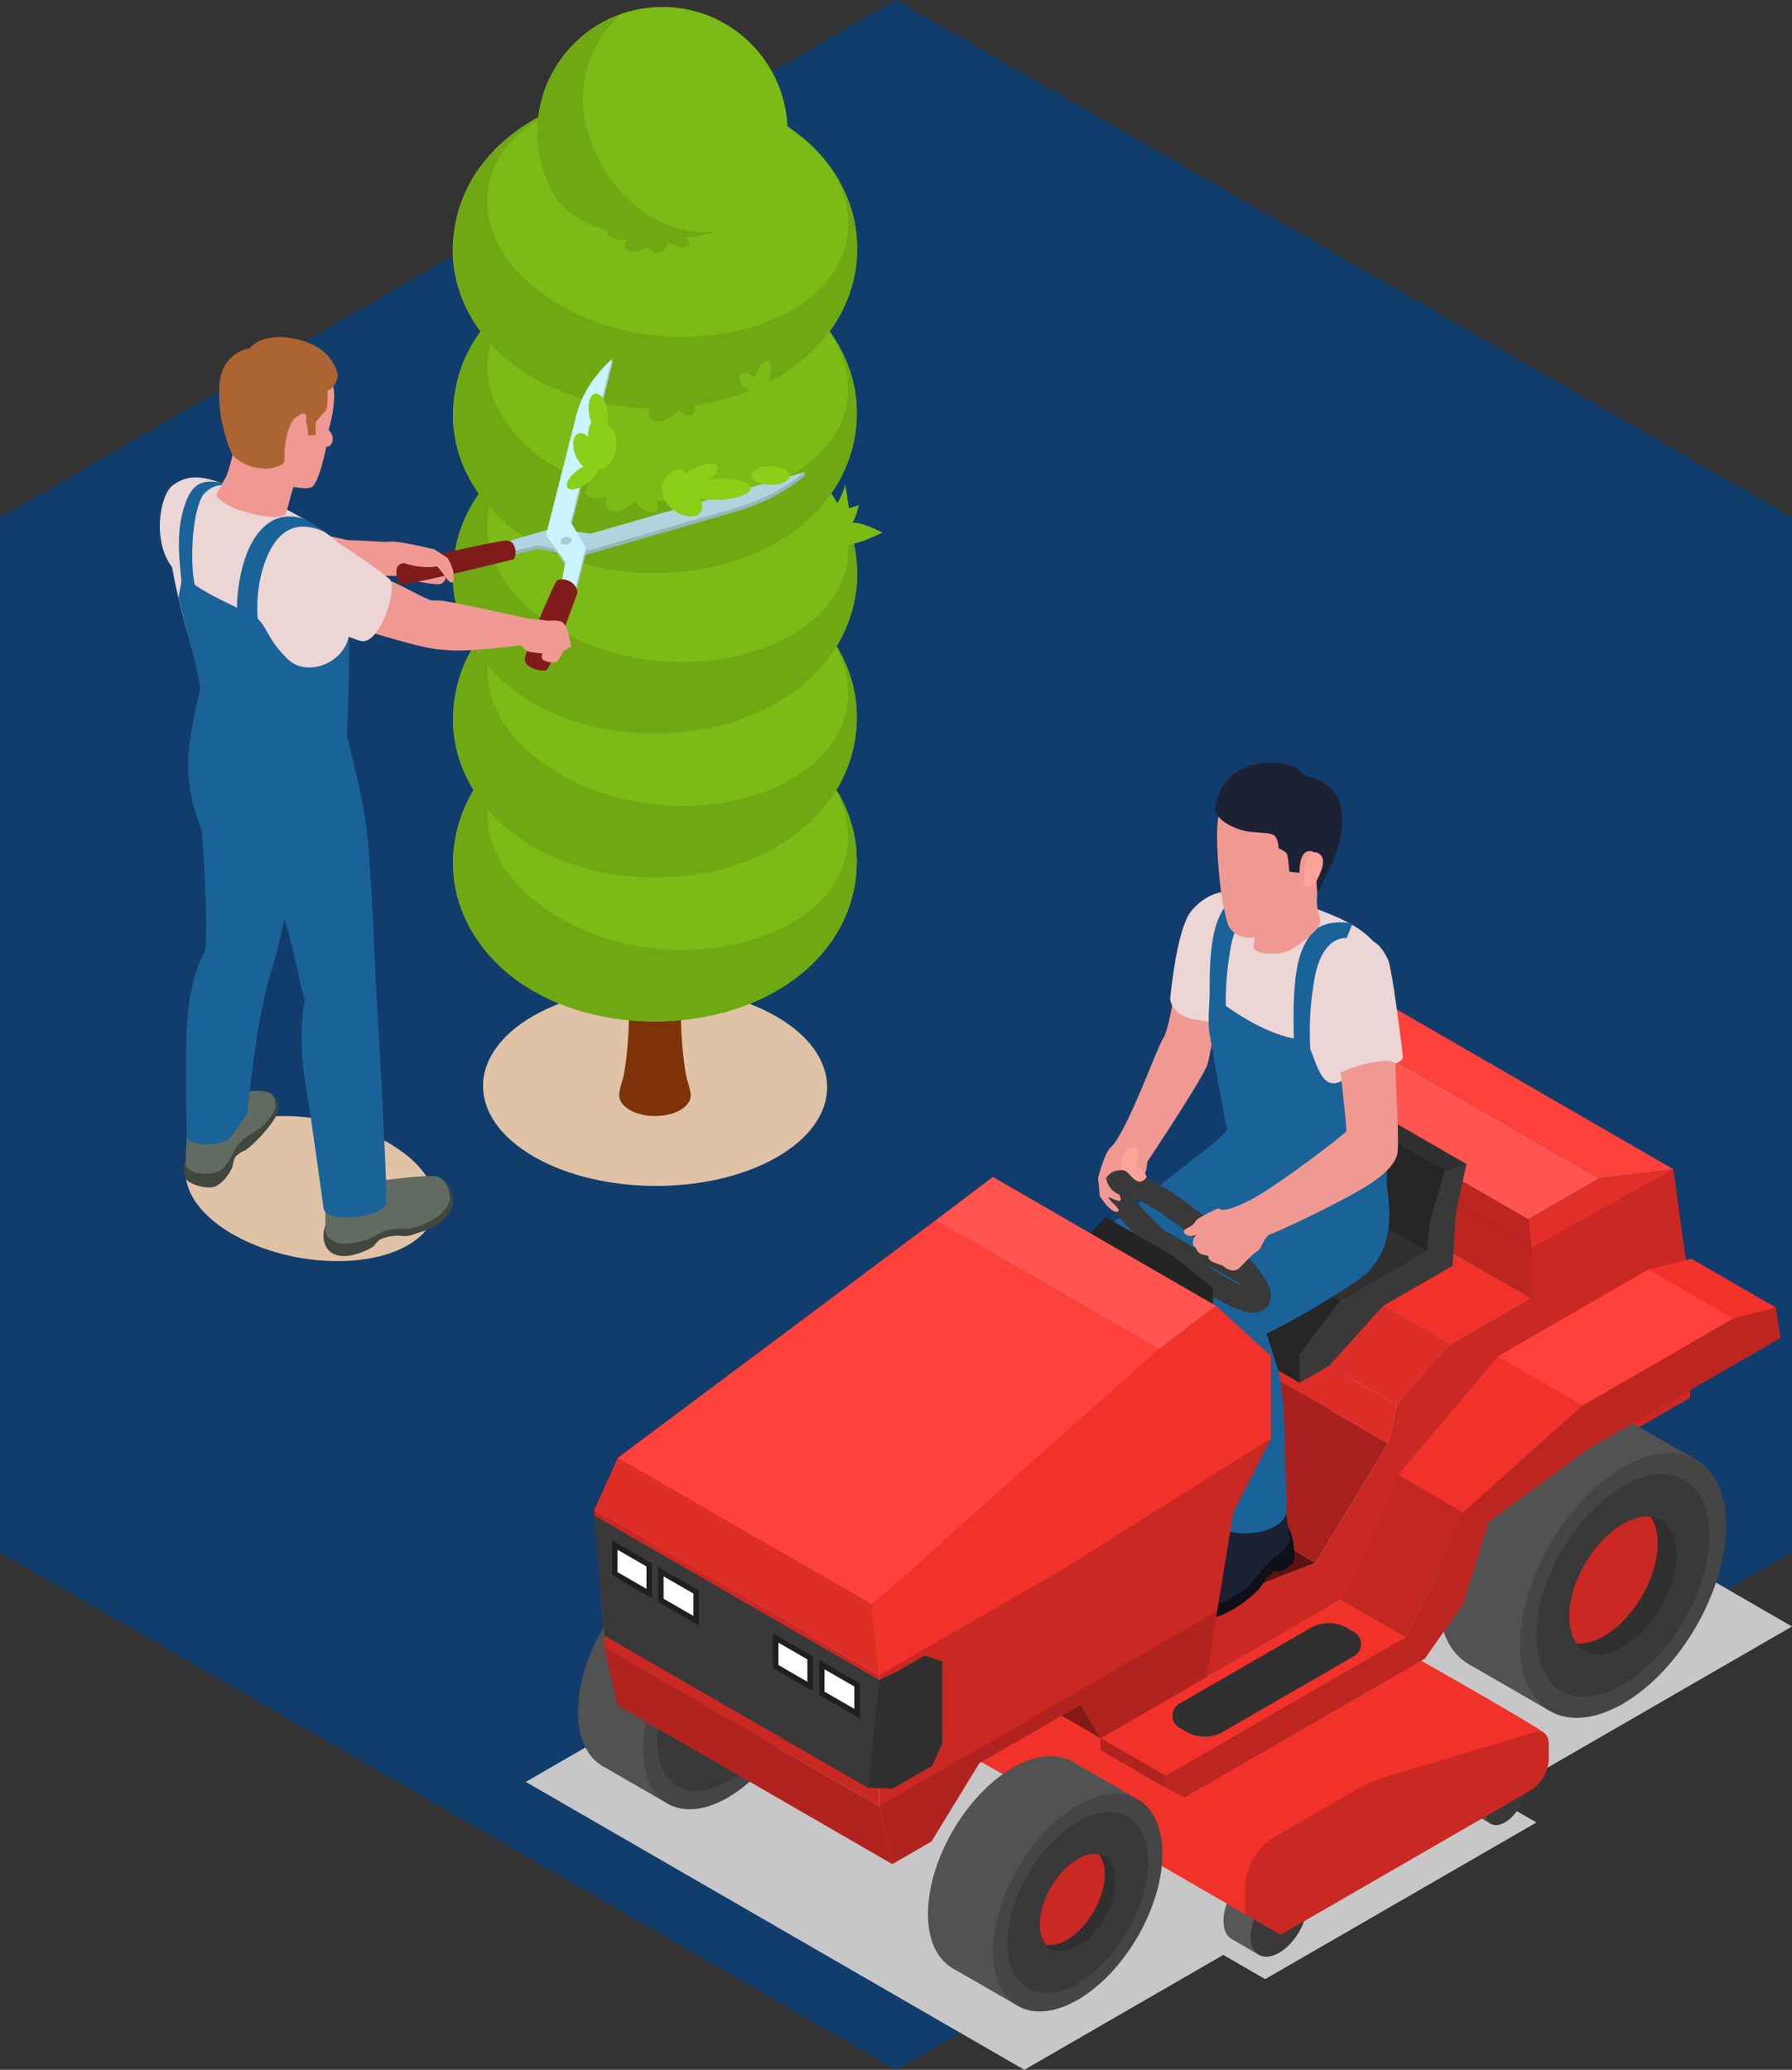<?xml version="1.0" encoding="UTF-8"?>
<svg xmlns="http://www.w3.org/2000/svg" version="1.1" viewBox="0 0 89.609 103.471">
  <rect x="0" y="0" width="89.609" height="103.471" fill="#333333" stroke="none"/>
  <!-- Generator: Adobe Illustrator 29.5.1, SVG Export Plug-In . SVG Version: 2.1.0 Build 141)  -->
  <defs>
    <style>
      .st0 {
        fill: #ff544f;
      }

      .st1 {
        fill: #393939;
      }

      .st2 {
        fill: #41473e;
      }

      .st3 {
        fill: #1c2134;
      }

      .st4 {
        fill: #454545;
      }

      .st5 {
        fill: #7d3207;
      }

      .st6 {
        fill: #e0c3a6;
      }

      .st6, .st7 {
        mix-blend-mode: multiply;
      }

      .st8 {
        fill: #bd2521;
      }

      .st9 {
        fill: #ebd5d5;
      }

      .st10 {
        fill: #afd4de;
      }

      .st11 {
        fill: #8acf18;
      }

      .st12 {
        fill: #821a16;
      }

      .st13 {
        fill: #c22721;
      }

      .st14 {
        fill: #a9cdd6;
      }

      .st15 {
        fill: #626b61;
      }

      .st16 {
        fill: #525252;
      }

      .st17 {
        isolation: isolate;
      }

      .st18 {
        fill: #575757;
      }

      .st19 {
        fill: #ca2823;
      }

      .st20 {
        fill: #303030;
      }

      .st21 {
        fill: #c7c7c7;
      }

      .st22 {
        fill: #f09993;
      }

      .st23 {
        fill: #96b5bd;
      }

      .st24 {
        fill: #fff;
      }

      .st25 {
        fill: #262626;
      }

      .st26 {
        fill: #de2e28;
      }

      .st27 {
        fill: #801b1b;
      }

      .st28 {
        fill: #242424;
      }

      .st29 {
        fill: #1a6399;
      }

      .st30 {
        fill: #ffa399;
      }

      .st31 {
        fill: #c9f4ff;
      }

      .st32 {
        fill: #113d6d;
      }

      .st33 {
        fill: #a8211e;
      }

      .st34 {
        fill: #ab6432;
      }

      .st35 {
        fill: #5c1311;
      }

      .st36 {
        fill: #e32f29;
      }

      .st37 {
        fill: #1f1f1f;
      }

      .st38 {
        fill: #7cba16;
      }

      .st39 {
        fill: #b0231e;
      }

      .st40 {
        fill: #ff413b;
      }

      .st41 {
        fill: #f0322b;
      }

      .st42 {
        fill: #0e101a;
      }

      .st43 {
        fill: #70a814;
      }
    </style>
  </defs>
  <g class="st17">
    <g id="Ebene_1">
      <polygon class="st32" points="44.804 0 0 25.868 0 77.604 44.804 103.471 89.609 77.604 89.609 25.868 44.804 0"/>
      <g>
        <path class="st6" d="M38.86,57.841c-3.349,1.934-8.797,1.924-12.167-.022-3.37-1.946-3.387-5.091-.038-7.025,3.349-1.934,8.797-1.924,12.167.022s3.387,5.091.038,7.025Z"/>
        <g>
          <path class="st5" d="M34.011,49.805l-.031-1.653c-.015-1.472-.003-2.943.003-4.415-.107-13.34-2.574-13.32-2.467.02.005,1.465.018,2.93.003,4.395l-.031,1.653-.054,1.653c-.055,1.102-.165,2.204-.472,3.306h3.575c-.306-1.102-.416-2.204-.472-3.306l-.054-1.653Z"/>
          <path class="st5" d="M32.744,51.995c-.987-.002-1.785,2.192-1.782,2.762.003.57.806,1.033,1.793,1.035.987.002,1.785-.459,1.782-1.029-.003-.57-.806-2.767-1.793-2.769Z"/>
        </g>
        <g>
          <g>
            <path class="st38" d="M42.837,42.693c-.003-.043-.005-.085-.008-.124,0-.007,0-.013-.001-.019v-.025s-.002-.006-.002-.009c-.002-.029-.006-.058-.009-.087-.002-.019-.003-.034-.005-.052-.005-.051-.01-.102-.017-.153-.014-.123-.037-.269-.062-.399-.003-.015-.005-.029-.008-.044-.058-.299-.14-.608-.25-.923-.027-.082-.058-.168-.094-.257-.023-.059-.047-.12-.074-.182,0-.002-.001-.003-.002-.004l-.005-.01c-.019-.043-.037-.085-.057-.127-.031-.069-.062-.135-.09-.196-.036-.078-.081-.165-.13-.256-.054-.103-.121-.219-.199-.345-.014-.022-.028-.045-.042-.067-.023-.036-.045-.071-.07-.108-.03-.046-.06-.092-.092-.138l-.014-.023-.021-.028c-.1-.144-.207-.289-.321-.43-.018-.023-.036-.044-.054-.066-.034-.041-.067-.082-.102-.123-.054-.063-.107-.122-.161-.179-.006-.006-.011-.013-.017-.019-.003-.003-.006-.006-.009-.009-.005-.006-.011-.012-.016-.018-.007-.007-.013-.013-.02-.02-.224-.237-.39-.404-.697-.662-.028-.024-.058-.049-.087-.073l-.008-.007c-.006-.004-.01-.008-.016-.012-.007-.006-.014-.011-.021-.017-.024-.019-.045-.037-.07-.057-.007-.005-.015-.011-.022-.017-.118-.093-.247-.189-.388-.288-.186-.136-.311-.216-.575-.377,0,0-.001,0-.002-.001,0,0-.001,0-.001,0-.109-.065-.24-.137-.37-.207-.059-.033-.117-.066-.169-.095-.013-.006-.028-.014-.042-.02-.027-.014-.05-.026-.074-.039h0s0,0,0,0c-.176-.092-.299-.147-.556-.26-.181-.08-.378-.157-.567-.227l-.005-.002s-.004-.001-.006-.002c-.244-.09-.474-.166-.637-.214-.013-.004-.029-.008-.043-.012-.126-.038-.254-.073-.383-.107-.003,0-.006-.002-.01-.002-.109-.029-.218-.058-.328-.083-.183-.044-.319-.072-.42-.09-.091-.018-.184-.033-.276-.049-.052-.009-.104-.018-.156-.026-5.538-.98-11.131,1.728-12.127,6.3-.002.009-.004.018-.006.027-.025.116-.05.231-.069.349-.303,1.685.046,3.448,1.113,5.001.04.06.081.118.122.175.026.037.052.073.081.112.012.016.024.033.036.049.017.022.034.044.051.066l.002.003s.004.004.005.006c.007.01.015.019.023.028.029.038.061.076.093.116.037.045.074.091.111.134.022.026.047.053.07.08.006.008.013.017.019.024l.033.035c.032.035.063.072.095.106.036.039.077.08.115.12.039.041.079.082.118.121.009.009.016.017.025.026.058.055.135.129.195.185-.002-.002-.003-.003-.005-.005.009.008.017.015.025.022.041.038.082.073.122.109.024.021.049.043.072.063h0s.021.02.021.02c.011.008.018.015.029.023.051.043.1.083.149.123.017.014.035.028.052.042.433.344.807.579.986.684,0,0,.001,0,.002,0,.079.049.191.114.326.188.284.159.582.304.891.438.033.014.065.028.099.043.076.031.15.063.227.093.048.019.097.036.145.054.031.012.063.024.095.035h.001s.002,0,.002.001c.008.003.016.005.023.008.012.004.023.009.035.013.004.002.011.004.016.005.007.002.014.005.021.007.054.019.107.039.161.057.372.128.789.248,1.248.351.657.157,1.433.268,2.284.303.166.006.358.014.51.016.006,0,.013,0,.019,0,.005,0,.01,0,.015,0,.007,0,.014,0,.02,0,.157,0,.343-.004.5-.006.031,0,.062,0,.093-.002.068-.002.136-.008.204-.012.106-.005.213-.011.31-.018.032-.002.063-.003.095-.006.037-.003.074-.008.112-.011.078-.008.16-.017.241-.025.038-.004.076-.007.114-.012-.017.002-.034.005-.052.007l.057-.008c.045-.005.089-.009.134-.014.069-.009.137-.021.206-.031.039-.006.077-.011.117-.017l.094-.013.148-.025c.012-.002.024-.004.036-.006.021-.004.041-.008.061-.012.135-.025.288-.056.426-.085.032-.007.065-.012.097-.019.003,0,.007-.002.01-.002.003,0,.007-.002.011-.002.078-.018.15-.037.226-.055.045-.011.088-.022.133-.033.044-.011.09-.022.134-.034.036-.009.072-.019.105-.028.022-.006.046-.013.069-.02.009-.003.017-.005.026-.007.026-.008.052-.015.08-.024.025-.007.05-.015.075-.022.074-.022.144-.045.214-.068l.126-.038c.008-.003.017-.006.025-.009.008-.002.017-.005.025-.008l.041-.015s.008-.003.013-.005c.04-.014.079-.028.118-.043.037-.013.074-.026.109-.039.022-.008.045-.016.067-.024.023-.008.045-.017.067-.025.058-.022.114-.043.165-.063.023-.009.049-.021.073-.031.004-.002.01-.004.014-.006.039-.016.076-.032.115-.049.141-.06.26-.113.35-.154l.015-.007c.005-.003.011-.006.017-.008.029-.013.061-.028.083-.039.003-.002.006-.003.009-.004.06-.029.119-.06.178-.09.115-.058.226-.116.333-.175.011-.006.023-.012.034-.018,0,0,0,0,0,0,.051-.028.1-.057.15-.086.141-.082.275-.163.396-.242.047-.03.094-.062.14-.093.002-.001.004-.002.005-.003l.018-.013c.134-.09.256-.176.355-.25.031-.023.061-.046.091-.07.147-.113.246-.195.271-.218.008-.007.018-.016.027-.024.101-.085.198-.172.294-.26.029-.026.058-.053.086-.079.007-.007.016-.014.023-.021l.008-.009c.021-.02.043-.04.063-.06.041-.04.081-.079.121-.12.028-.028.052-.055.078-.083.039-.04.075-.08.111-.12.005-.006.012-.013.017-.019l.002-.002c.027-.03.054-.059.08-.089.053-.06.103-.121.154-.182.041-.049.081-.098.12-.149h.001s.002-.004.002-.005c.009-.012.017-.023.026-.034.079-.101.154-.204.227-.309.005-.006.011-.014.015-.02.036-.049.074-.107.112-.167.056-.086.11-.173.162-.261.007-.012.015-.024.022-.036.001-.002.047-.076.114-.198.016-.028.03-.056.044-.082.017-.032.033-.065.049-.097.006-.012.012-.025.018-.038.036-.072.074-.153.114-.242.015-.033.03-.065.044-.098.023-.052.045-.104.066-.157.007-.018.016-.037.023-.054.005-.014.01-.026.015-.039.001-.003.003-.006.004-.009l.004-.012c.003-.007.005-.013.008-.02.044-.108.075-.194.109-.302.001-.004.003-.009.004-.013,0-.002.001-.004.002-.006.058-.174.098-.322.14-.494.005-.018.01-.035.015-.054.007-.031.015-.064.022-.097.002-.01.004-.018.007-.028.037-.156.077-.368.094-.527.002-.017.003-.038.005-.056.013-.102.024-.2.032-.296.002-.019.004-.035.006-.055v-.033c.014-.174.019-.335.019-.484,0-.009,0-.015,0-.024.003-.114-.003-.242-.012-.372Z"/>
            <path class="st43" d="M40.532,37.898c.534.52.771.841,1.072,1.247l.291.458c.128.24.295.564.408.812l.19.5c.071.241.162.563.217.807l.087.529c.02.244.046.57.051.815l-.02.541c-.074.632-.091.783-.272,1.451l-.176.51c-.279.642-.29.667-.492,1.015l-.297.464c-.181.243-.431.56-.628.79l-.399.409c-.201.179-.47.416-.68.584l-.486.351c-.206.129-.48.303-.692.424l-.554.287c-.2.089-.464.211-.667.293l-.581.214c-.192.059-.446.142-.639.196l-.597.149c-.187.037-.435.091-.623.123l-.606.09c-.185.019-.43.048-.615.063l-.611.034c-.184.002-.428.009-.612.007l-.611-.02c-.183-.014-.428-.029-.611-.047l-.607-.074c-.184-.031-.429-.069-.612-.104l-.598-.132c-.186-.051-.434-.114-.619-.17l-.582-.193c-.19-.075-.445-.171-.633-.251l-.556-.261c-.198-.107-.463-.248-.657-.363l-.507-.327c-.581-.431-.686-.509-1.141-.939l-.387-.407c-.202-.246-.462-.581-.646-.84l-.282-.463c-.123-.24-.282-.563-.389-.81l-.181-.503c-.066-.241-.151-.563-.202-.807l-.077-.531c-.014-.209-.035-.487-.038-.696l.02-.541c.074-.632.092-.783.272-1.451l.176-.51c.279-.642.29-.667.492-1.015l.297-.464c.181-.243.432-.56.629-.79l.399-.409c.201-.179.47-.416.68-.584l.486-.351c.206-.129.48-.303.692-.424l.554-.287c.2-.089.464-.211.667-.293l.58-.214c.192-.059.446-.142.639-.196l.597-.149c.187-.037.435-.091.623-.123l.606-.09.166-.02-.593.081c-7.275,1.346-8.032,6.979-3.287,10.201,6.219,4.223,16.012,1.284,14.969-4.491-.296-1.639-1.459-2.772-1.841-3.144.012.012.03.028.043.04h0Z"/>
          </g>
          <g>
            <path class="st38" d="M42.837,35.495c-.003-.043-.005-.085-.008-.124,0-.007,0-.013-.001-.019v-.025s-.002-.006-.002-.009c-.002-.029-.006-.058-.009-.087-.002-.019-.003-.034-.005-.052-.005-.051-.01-.102-.017-.153-.014-.123-.037-.269-.062-.399-.003-.015-.005-.029-.008-.044-.058-.299-.14-.608-.25-.923-.027-.082-.058-.168-.094-.257-.023-.059-.047-.12-.074-.182,0-.002-.001-.003-.002-.004l-.005-.01c-.019-.043-.037-.085-.057-.127-.031-.069-.062-.135-.09-.196-.036-.078-.081-.165-.13-.256-.054-.103-.121-.219-.199-.345-.014-.022-.028-.045-.042-.067-.023-.036-.045-.071-.07-.108-.03-.046-.06-.092-.092-.138l-.014-.023-.021-.028c-.1-.144-.207-.289-.321-.43-.018-.023-.036-.044-.054-.066-.034-.041-.067-.082-.102-.123-.054-.063-.107-.122-.161-.179-.006-.006-.011-.013-.017-.019-.003-.003-.006-.006-.009-.009-.005-.006-.011-.012-.016-.018-.007-.007-.013-.013-.02-.02-.224-.237-.39-.404-.697-.662-.028-.024-.058-.049-.087-.073l-.008-.007c-.006-.004-.01-.008-.016-.012-.007-.006-.014-.011-.021-.017-.024-.019-.045-.037-.07-.057-.007-.005-.015-.011-.022-.017-.118-.093-.247-.189-.388-.288-.186-.136-.311-.216-.575-.377,0,0-.001,0-.002-.001,0,0-.001,0-.001,0-.109-.065-.24-.137-.37-.207-.059-.033-.117-.066-.169-.095-.013-.006-.028-.014-.042-.02-.027-.014-.05-.027-.074-.039,0,0,0,0,0,0h0c-.176-.092-.299-.147-.556-.26-.181-.08-.378-.157-.567-.227l-.005-.002s-.004-.001-.006-.002c-.244-.09-.474-.166-.637-.214-.013-.004-.029-.008-.043-.012-.126-.038-.254-.073-.383-.107-.003,0-.006-.002-.01-.002-.109-.029-.218-.058-.328-.083-.183-.044-.319-.072-.42-.09-.091-.018-.184-.033-.276-.049-.052-.009-.104-.018-.156-.026-5.538-.98-11.131,1.728-12.127,6.3-.002.009-.004.018-.006.027-.025.116-.05.231-.069.349-.303,1.685.046,3.448,1.113,5.001.04.06.081.118.122.175.026.037.052.073.081.112.012.016.024.033.036.049.017.022.034.044.051.066l.002.003s.004.004.005.006c.007.01.015.019.023.028.029.038.061.076.093.116.037.045.074.091.111.134.022.026.047.053.07.08.006.008.013.017.019.024l.033.035c.032.035.063.072.095.106.036.039.077.08.115.12.039.041.079.082.118.121.009.009.016.017.025.026.058.055.135.129.195.185-.002-.002-.003-.003-.005-.005.009.008.017.015.025.022.041.038.082.073.122.109.024.021.049.043.072.063h0s.021.02.021.02c.011.008.018.015.029.023.051.043.1.083.149.123.017.014.035.028.052.042.433.344.807.579.986.684,0,0,.001,0,.002,0,.079.049.191.114.326.188.284.159.582.304.891.438.033.014.065.028.099.043.076.031.15.063.227.093.048.019.097.036.145.054.031.012.063.024.095.035h.001s.002,0,.002.001c.008.003.016.005.023.008.012.004.023.009.035.013.004.001.011.004.016.005.007.002.014.005.021.007.054.019.107.039.161.057.372.128.789.248,1.248.351.657.157,1.433.268,2.284.303.166.006.358.014.51.016.006,0,.013,0,.019,0,.005,0,.01,0,.015,0,.007,0,.014,0,.02,0,.157,0,.343-.004.5-.006.031-.001.062,0,.093-.002.068-.002.136-.008.204-.012.106-.005.213-.011.31-.018.032-.002.063-.003.095-.006.037-.003.074-.008.112-.011.078-.008.16-.017.241-.025.038-.004.076-.007.114-.012-.017.002-.034.005-.052.007l.057-.008c.045-.005.089-.009.134-.014.069-.009.137-.021.206-.031.039-.006.077-.011.117-.017l.094-.013.148-.024c.012-.002.024-.004.036-.006.021-.004.041-.008.061-.012.135-.025.288-.056.426-.085.032-.007.065-.012.097-.019.003,0,.007-.002.01-.002.003,0,.007-.002.011-.002.078-.018.15-.037.226-.055.045-.011.088-.022.133-.033.044-.011.09-.022.134-.034.036-.009.072-.019.105-.028.022-.006.046-.013.069-.02.009-.002.017-.005.026-.007.026-.008.052-.015.08-.024.025-.007.05-.015.075-.022.074-.023.144-.045.214-.068l.126-.038c.008-.003.017-.006.025-.009.008-.002.017-.005.025-.008l.041-.015s.008-.003.013-.005c.04-.014.079-.028.118-.043.037-.013.074-.026.109-.039.022-.008.045-.016.067-.024.023-.008.045-.017.067-.025.058-.022.114-.043.165-.063.023-.009.049-.021.073-.031.004-.002.01-.004.014-.006.039-.016.076-.032.115-.049.141-.06.26-.113.35-.154l.015-.007c.005-.002.011-.006.017-.008.029-.013.061-.028.083-.039.003-.002.006-.003.009-.004.06-.029.119-.06.178-.09.115-.058.226-.116.333-.175.011-.006.023-.012.034-.018h0c.051-.028.1-.057.15-.086.141-.082.275-.163.396-.242.047-.03.094-.062.14-.093.002,0,.004-.002.005-.003l.018-.013c.134-.09.256-.176.355-.25.031-.023.061-.046.091-.07.147-.113.246-.195.271-.218.008-.007.018-.016.027-.024.101-.085.198-.172.294-.26.029-.026.058-.053.086-.079.007-.007.016-.014.023-.021l.008-.009c.021-.02.043-.04.063-.06.041-.04.081-.079.121-.12.028-.028.052-.055.078-.083.039-.04.075-.08.111-.12.005-.006.012-.013.017-.019l.002-.002c.027-.03.054-.059.08-.089.053-.06.103-.121.154-.182.041-.049.081-.098.12-.148v-.002s.003-.003.004-.004c.009-.012.017-.023.026-.034.079-.101.154-.204.227-.309.005-.006.011-.014.015-.02.036-.049.074-.107.112-.167.056-.086.11-.173.162-.261.007-.012.015-.024.022-.036.001-.002.047-.076.114-.198.016-.028.03-.056.044-.082.017-.032.033-.065.049-.097.006-.012.012-.025.018-.038.036-.072.074-.153.114-.242.015-.033.03-.065.044-.098.023-.052.045-.104.066-.157.007-.018.016-.037.023-.054.005-.014.01-.026.015-.039.001-.003.003-.006.004-.009l.004-.012c.003-.007.005-.013.008-.02.044-.108.075-.194.109-.302.001-.004.003-.009.004-.013,0-.002.001-.004.002-.006.058-.174.098-.322.14-.494.005-.018.01-.035.015-.054.007-.031.015-.064.022-.097.002-.01.004-.018.007-.028.037-.156.077-.368.094-.527.002-.017.003-.038.005-.056.013-.102.024-.2.032-.296.002-.019.004-.035.006-.055v-.033c.014-.174.019-.335.019-.484,0-.009,0-.015,0-.024.003-.114-.003-.242-.012-.372Z"/>
            <path class="st43" d="M40.532,30.7c.534.52.771.841,1.072,1.247l.291.459c.128.24.295.564.408.811l.19.5c.071.241.162.563.217.807l.087.529c.02.244.046.57.051.815l-.02.541c-.074.632-.091.783-.272,1.451l-.176.51c-.279.642-.29.667-.492,1.015l-.297.464c-.181.243-.431.56-.628.79l-.399.409c-.201.179-.47.416-.68.584l-.486.351c-.206.129-.48.303-.692.424l-.554.287c-.2.089-.464.211-.667.293l-.581.214c-.192.059-.446.142-.639.196l-.597.149c-.187.037-.435.091-.623.123l-.606.09c-.185.019-.43.048-.615.063l-.611.034c-.184.002-.428.009-.612.007l-.611-.02c-.183-.014-.428-.029-.611-.047l-.607-.074c-.184-.031-.429-.069-.612-.104l-.598-.132c-.186-.051-.434-.114-.619-.17l-.582-.193c-.19-.075-.445-.171-.633-.251l-.556-.261c-.198-.108-.463-.248-.657-.363l-.507-.327c-.581-.431-.686-.509-1.141-.939l-.387-.407c-.202-.246-.462-.581-.646-.84l-.282-.463c-.123-.24-.282-.563-.389-.81l-.181-.503c-.066-.241-.151-.563-.202-.807l-.077-.531c-.014-.209-.035-.487-.038-.696l.02-.541c.074-.632.092-.783.272-1.451l.176-.51c.279-.642.29-.667.492-1.015l.297-.464c.181-.243.432-.56.629-.79l.399-.409c.201-.179.47-.416.68-.584l.486-.351c.206-.129.48-.303.692-.424l.554-.287c.2-.089.464-.211.667-.293l.58-.214c.192-.059.446-.142.639-.196l.597-.149c.187-.037.435-.091.623-.123l.606-.09.166-.02-.593.081c-7.275,1.346-8.032,6.979-3.287,10.201,6.219,4.223,16.012,1.284,14.969-4.491-.296-1.639-1.459-2.772-1.841-3.144.012.013.03.028.043.04h0Z"/>
          </g>
          <g>
            <path class="st38" d="M42.85,28.294c-.003-.043-.005-.085-.008-.124,0-.007,0-.013-.001-.019v-.025s-.002-.006-.002-.009c-.002-.029-.006-.058-.009-.087-.002-.019-.003-.034-.005-.052-.005-.051-.01-.102-.017-.154-.014-.123-.037-.269-.062-.399-.003-.015-.005-.029-.008-.044-.058-.299-.14-.609-.25-.924-.027-.082-.059-.168-.094-.257-.023-.059-.047-.12-.075-.182,0-.001-.001-.003-.002-.004l-.005-.01c-.019-.043-.037-.085-.057-.127-.031-.069-.062-.135-.09-.196-.036-.078-.081-.165-.13-.256-.054-.103-.121-.219-.199-.345-.014-.022-.028-.045-.042-.067-.023-.036-.046-.071-.07-.108-.03-.046-.061-.092-.092-.138l-.014-.023-.021-.028c-.1-.144-.208-.289-.321-.431-.018-.023-.036-.044-.054-.066-.034-.041-.067-.082-.102-.123-.054-.063-.108-.122-.161-.179-.006-.006-.011-.013-.017-.019-.003-.003-.006-.006-.009-.009-.005-.006-.011-.012-.016-.018-.007-.007-.013-.013-.02-.02-.224-.237-.391-.405-.698-.662-.029-.024-.058-.049-.087-.073l-.008-.007c-.006-.004-.01-.008-.016-.012-.007-.006-.014-.011-.021-.017-.024-.019-.045-.037-.07-.057-.007-.005-.015-.011-.022-.017-.119-.094-.247-.189-.388-.288-.186-.136-.311-.216-.576-.378,0,0-.001,0-.002-.001,0,0-.001,0-.001,0-.109-.065-.241-.137-.371-.208-.059-.033-.117-.066-.169-.095-.013-.006-.028-.014-.042-.02-.027-.014-.05-.027-.074-.039h0s0,0,0,0c-.176-.092-.299-.148-.557-.261-.182-.08-.379-.157-.568-.227l-.005-.002s-.004-.001-.006-.002c-.244-.09-.475-.166-.638-.214-.013-.004-.029-.008-.043-.012-.126-.038-.255-.073-.383-.107-.003,0-.006-.002-.01-.002-.109-.029-.218-.058-.328-.084-.183-.044-.319-.072-.42-.09-.091-.018-.184-.033-.276-.049-.052-.009-.104-.018-.156-.026-5.545-.981-11.145,1.73-12.143,6.308-.002.009-.004.018-.006.027-.025.116-.05.231-.069.35-.303,1.688.046,3.453,1.115,5.007.04.06.081.118.123.175.026.037.052.073.081.112.012.016.024.033.036.049.017.022.034.044.051.066l.002.003s.004.004.005.006c.007.01.015.019.023.028.029.038.061.077.093.116.037.045.074.091.111.135.022.026.047.053.07.08.006.008.013.017.019.024l.033.035c.032.035.063.072.095.106.036.039.077.08.116.12.039.041.079.082.118.121.009.009.016.017.026.026.059.056.136.129.195.185-.002-.002-.003-.003-.005-.005.009.008.017.015.025.022.041.038.082.073.123.109.024.021.049.043.072.063,0,0,0,0,0,.001l.021.019c.011.008.018.015.029.023.051.043.1.083.15.123.017.014.035.028.052.042.433.345.808.58.988.685,0,0,.001,0,.002,0,.079.049.191.114.327.188.284.159.583.305.892.438.033.014.065.028.099.043.076.031.151.063.227.093.048.019.097.036.145.054.031.012.063.024.095.035h.001s.002,0,.002.001c.008.003.016.005.023.008.012.004.023.009.035.013.004.002.011.004.016.005.007.002.014.005.021.007.054.019.107.039.161.058.372.128.79.249,1.25.352.658.157,1.435.268,2.287.303.167.006.359.014.511.016.006,0,.013,0,.019,0,.005,0,.01,0,.015,0,.007,0,.014,0,.021,0,.157,0,.343-.004.501-.006.031-.001.062,0,.093-.002.068-.002.136-.008.205-.012.107-.005.214-.011.311-.018.032-.002.063-.003.095-.006.037-.003.075-.008.112-.011.078-.008.16-.017.241-.025.038-.004.076-.007.114-.012-.017.002-.034.005-.052.007l.057-.008c.045-.005.09-.009.134-.014.069-.009.137-.021.206-.031.039-.006.077-.011.117-.017l.094-.013.148-.025c.012-.002.024-.004.036-.006.021-.004.041-.008.062-.012.136-.025.288-.057.427-.085.032-.007.065-.012.097-.019.003,0,.007-.002.01-.002.003,0,.007-.002.011-.002.078-.018.151-.037.226-.055.045-.011.088-.022.133-.033.044-.011.091-.022.134-.034.036-.009.072-.019.105-.028.022-.006.046-.013.069-.02.009-.002.017-.005.026-.007.027-.008.052-.015.08-.024.025-.007.05-.015.075-.022.075-.023.144-.045.214-.068l.126-.038c.008-.003.017-.006.025-.009.008-.002.017-.005.025-.008l.041-.015s.008-.003.013-.005c.04-.014.079-.029.118-.043.037-.013.074-.026.109-.039.022-.008.045-.016.067-.024.023-.008.045-.017.067-.025.058-.022.114-.043.165-.063.023-.009.049-.021.073-.031.004-.002.01-.004.014-.006.039-.016.077-.032.115-.049.141-.06.26-.113.35-.155l.015-.007c.005-.002.011-.006.017-.008.029-.013.061-.029.083-.039.003-.002.006-.003.009-.004.06-.029.119-.06.178-.09.115-.058.227-.116.333-.175.011-.006.023-.012.034-.018h0c.051-.028.1-.057.15-.086.141-.082.276-.164.397-.242.047-.03.094-.062.14-.093.002-.001.004-.002.005-.003l.018-.013c.134-.09.257-.177.356-.25.031-.023.061-.046.091-.07.148-.113.246-.196.272-.218.008-.007.018-.016.027-.024.101-.085.199-.172.295-.261.029-.026.058-.053.086-.079.007-.007.016-.014.023-.021l.008-.009c.021-.02.043-.04.063-.06.041-.04.082-.079.121-.12.028-.028.052-.055.079-.083.039-.04.075-.08.111-.12.005-.006.012-.013.017-.019l.002-.002c.027-.03.054-.059.081-.089.053-.06.103-.121.154-.183.041-.049.081-.098.12-.149h.001s.002-.004.003-.005c.009-.012.017-.023.026-.034.079-.101.154-.204.227-.309.005-.006.011-.014.015-.02.036-.049.074-.108.112-.167.056-.086.11-.174.163-.262.007-.012.015-.024.022-.036.001-.002.047-.077.114-.198.016-.028.03-.056.044-.082.017-.032.033-.065.05-.097.006-.012.012-.025.018-.038.036-.073.074-.153.114-.242.015-.033.03-.065.044-.098.023-.052.045-.105.066-.157.007-.018.016-.037.023-.054.005-.014.01-.026.015-.039.002-.003.003-.006.004-.009l.004-.012c.003-.007.005-.013.008-.02.044-.108.075-.194.109-.302.002-.004.003-.009.004-.013,0-.002.002-.004.002-.006.058-.174.098-.323.14-.495.005-.018.01-.035.015-.054.007-.031.015-.064.022-.097.002-.01.004-.018.007-.028.037-.157.077-.368.094-.528.002-.017.003-.038.005-.056.013-.102.024-.201.032-.296.002-.019.004-.035.006-.055v-.033c.014-.174.019-.336.019-.484,0-.009,0-.015,0-.024.003-.114-.003-.242-.012-.373Z"/>
            <path class="st43" d="M40.543,23.492c.534.521.772.842,1.074,1.248l.292.459c.129.241.295.564.408.813l.19.501c.071.241.162.563.218.808l.087.529c.02.244.046.571.051.816l-.02.542c-.074.633-.092.784-.273,1.453l-.176.51c-.28.643-.291.668-.493,1.016l-.297.465c-.182.243-.432.561-.629.791l-.4.41c-.201.179-.471.416-.681.585l-.487.351c-.206.129-.481.304-.693.424l-.554.287c-.2.089-.465.211-.668.294l-.581.215c-.192.059-.447.143-.64.197l-.597.149c-.187.037-.436.091-.624.124l-.607.09c-.185.019-.431.048-.616.063l-.612.035c-.184.002-.429.009-.613.007l-.612-.02c-.183-.014-.428-.029-.612-.047l-.608-.075c-.184-.031-.43-.069-.613-.104l-.599-.132c-.186-.051-.435-.114-.619-.17l-.583-.194c-.19-.075-.446-.171-.634-.251l-.557-.261c-.198-.108-.464-.248-.658-.363l-.507-.327c-.582-.432-.687-.509-1.142-.94l-.387-.408c-.202-.246-.462-.582-.647-.842l-.283-.463c-.123-.24-.282-.564-.389-.811l-.181-.504c-.066-.241-.151-.564-.202-.808l-.078-.531c-.014-.209-.035-.487-.038-.697l.02-.542c.074-.633.092-.784.273-1.453l.176-.51c.28-.643.291-.668.493-1.016l.297-.465c.182-.243.432-.561.629-.791l.4-.41c.201-.179.471-.416.681-.585l.487-.351c.206-.13.481-.304.693-.424l.554-.287c.2-.089.465-.211.668-.294l.581-.215c.192-.059.447-.143.64-.197l.597-.149c.187-.037.436-.091.624-.124l.607-.09.167-.02-.594.081c-7.285,1.348-8.042,6.988-3.291,10.214,6.227,4.228,16.033,1.286,14.988-4.497-.296-1.642-1.461-2.776-1.844-3.149.012.013.03.028.043.04h0Z"/>
          </g>
          <g>
            <path class="st38" d="M42.837,20.284c-.003-.043-.005-.085-.008-.124,0-.007,0-.013-.001-.019v-.025s-.002-.006-.002-.009c-.002-.029-.006-.058-.009-.087-.002-.019-.003-.034-.005-.052-.005-.051-.01-.102-.017-.153-.014-.123-.037-.269-.062-.399-.003-.015-.005-.029-.008-.044-.058-.299-.14-.608-.25-.923-.027-.082-.058-.168-.094-.257-.023-.059-.047-.12-.074-.182,0-.001-.001-.003-.002-.004l-.005-.01c-.019-.043-.037-.085-.057-.127-.031-.069-.062-.135-.09-.196-.036-.078-.081-.165-.13-.256-.054-.103-.121-.219-.199-.345-.014-.022-.028-.045-.042-.067-.023-.036-.045-.071-.07-.108-.03-.046-.06-.092-.092-.138l-.014-.023-.021-.028c-.1-.144-.207-.289-.321-.43-.018-.023-.036-.044-.054-.066-.034-.041-.067-.082-.102-.123-.054-.063-.107-.122-.161-.179-.006-.006-.011-.013-.017-.019-.003-.003-.006-.006-.009-.009-.005-.006-.011-.012-.016-.018-.007-.007-.013-.013-.02-.02-.224-.237-.39-.404-.697-.662-.028-.024-.058-.049-.087-.073l-.008-.007c-.006-.004-.01-.008-.016-.012-.007-.006-.014-.011-.021-.017-.024-.019-.045-.037-.07-.057-.007-.005-.015-.011-.022-.017-.118-.093-.247-.189-.388-.288-.186-.136-.311-.216-.575-.377,0,0-.001,0-.002-.001,0,0-.001,0-.001,0-.109-.065-.24-.137-.37-.207-.059-.033-.117-.066-.169-.095-.013-.006-.028-.014-.042-.02-.027-.014-.05-.026-.074-.039,0,0,0,0,0,0h0c-.176-.092-.299-.147-.556-.26-.181-.08-.378-.157-.567-.227l-.005-.002s-.004-.001-.006-.002c-.244-.09-.474-.166-.637-.214-.013-.004-.029-.008-.043-.012-.126-.038-.254-.073-.383-.107-.003,0-.006-.002-.01-.002-.109-.029-.218-.058-.328-.083-.183-.044-.319-.072-.42-.09-.091-.018-.184-.033-.276-.049-.052-.009-.104-.018-.156-.026-5.538-.98-11.131,1.728-12.127,6.3-.002.009-.004.018-.006.027-.025.116-.05.231-.069.349-.303,1.685.046,3.448,1.113,5.001.04.06.081.118.122.175.026.037.052.073.081.112.012.016.024.033.036.049.017.022.034.044.051.066l.002.003s.004.004.005.006c.007.01.015.019.023.028.029.038.061.076.093.116.037.045.074.091.111.134.022.026.047.053.07.08.006.008.013.017.019.024l.033.035c.032.035.063.072.095.106.036.039.077.08.115.12.039.041.079.082.118.121.009.009.016.017.025.026.058.055.135.129.195.185-.002-.002-.003-.003-.005-.005.009.008.017.015.025.022.041.038.082.073.122.109.024.021.049.043.072.063h0s.021.02.021.02c.011.008.018.015.029.023.051.043.1.083.149.123.017.014.035.028.052.042.433.344.807.579.986.684,0,0,.001,0,.002,0,.079.049.191.114.326.188.284.159.582.304.891.438.033.014.065.028.099.043.076.031.15.063.227.093.048.019.097.036.145.054.031.012.063.024.095.035h.001s.002,0,.002.001c.008.003.016.005.023.008.012.004.023.009.035.013.004.002.011.004.016.005.007.002.014.005.021.007.054.019.107.039.161.057.372.128.789.248,1.248.351.657.157,1.433.268,2.284.303.166.006.358.014.51.016.006,0,.013,0,.019,0,.005,0,.01,0,.015,0,.007,0,.014,0,.02,0,.157,0,.343-.004.5-.006.031,0,.062,0,.093-.002.068-.002.136-.008.204-.012.106-.005.213-.011.31-.018.032-.002.063-.003.095-.006.037-.003.074-.008.112-.011.078-.008.16-.017.241-.025.038-.004.076-.007.114-.012-.017.002-.034.005-.052.007l.057-.008c.045-.005.089-.009.134-.014.069-.009.137-.021.206-.031.039-.006.077-.011.117-.017l.094-.013.148-.025c.012-.002.024-.004.036-.006.021-.004.041-.008.061-.012.135-.025.288-.056.426-.085.032-.007.065-.012.097-.019.003,0,.007-.002.01-.002.003,0,.007-.002.011-.002.078-.018.15-.037.226-.055.045-.011.088-.022.133-.033.044-.011.09-.022.134-.034.036-.009.072-.019.105-.028.022-.006.046-.013.069-.02.009-.002.017-.005.026-.007.026-.008.052-.015.08-.024.025-.007.05-.015.075-.022.074-.023.144-.045.214-.068l.126-.038c.008-.003.017-.006.025-.009.008-.002.017-.005.025-.008l.041-.015s.008-.003.013-.005c.04-.014.079-.028.118-.043.037-.013.074-.026.109-.039.022-.008.045-.016.067-.024.023-.008.045-.017.067-.025.058-.022.114-.043.165-.063.023-.009.049-.021.073-.031.004-.002.01-.004.014-.006.039-.016.076-.032.115-.049.141-.06.26-.113.35-.154l.015-.007c.005-.002.011-.006.017-.008.029-.013.061-.028.083-.039.003-.001.006-.003.009-.004.06-.029.119-.06.178-.09.115-.058.226-.116.333-.175.011-.006.023-.012.034-.018h0c.051-.028.1-.057.15-.086.141-.082.275-.163.396-.242.047-.03.094-.062.14-.093.002-.001.004-.002.005-.003l.018-.013c.134-.09.256-.176.355-.25.031-.023.061-.046.091-.07.147-.113.246-.195.271-.218.008-.007.018-.016.027-.024.101-.085.198-.172.294-.26.029-.026.058-.053.086-.079.007-.007.016-.014.023-.021l.008-.009c.021-.02.043-.04.063-.06.041-.04.081-.079.121-.12.028-.028.052-.055.078-.083.039-.04.075-.08.111-.12.005-.006.012-.013.017-.019l.002-.002c.027-.03.054-.059.08-.089.053-.06.103-.121.154-.182.041-.049.081-.098.12-.148v-.002s.003-.003.004-.004c.009-.012.017-.023.026-.034.079-.101.154-.204.227-.309.005-.006.011-.014.015-.02.036-.049.074-.107.112-.167.056-.086.11-.173.162-.261.007-.012.015-.024.022-.036.001-.002.047-.076.114-.198.016-.028.03-.056.044-.082.017-.032.033-.065.049-.097.006-.012.012-.025.018-.038.036-.072.074-.153.114-.242.015-.033.03-.065.044-.098.023-.052.045-.104.066-.157.007-.018.016-.037.023-.054.005-.014.01-.026.015-.039.001-.003.003-.006.004-.009l.004-.012c.003-.007.005-.013.008-.02.044-.108.075-.194.109-.302.001-.004.003-.009.004-.013,0-.002.001-.004.002-.006.058-.174.098-.322.14-.494.005-.018.01-.035.015-.054.007-.031.015-.064.022-.097.002-.01.004-.018.007-.028.037-.156.077-.368.094-.527.002-.017.003-.038.005-.056.013-.102.024-.2.032-.296.002-.019.004-.035.006-.055v-.033c.014-.174.019-.335.019-.484,0-.009,0-.015,0-.024.003-.114-.003-.242-.012-.372Z"/>
            <path class="st43" d="M40.532,15.489c.534.52.771.841,1.072,1.247l.291.458c.128.24.295.564.408.812l.19.5c.071.241.162.563.217.807l.087.529c.02.244.046.57.051.815l-.02.541c-.074.632-.091.783-.272,1.451l-.176.51c-.279.642-.29.667-.492,1.015l-.297.464c-.181.243-.431.56-.628.79l-.399.409c-.201.179-.47.416-.68.584l-.486.351c-.206.129-.48.303-.692.424l-.554.287c-.2.089-.464.211-.667.293l-.581.214c-.192.059-.446.142-.639.196l-.597.149c-.187.037-.435.091-.623.123l-.606.09c-.185.019-.43.048-.615.063l-.611.034c-.184.002-.428.009-.612.007l-.611-.02c-.183-.014-.428-.029-.611-.047l-.607-.074c-.184-.031-.429-.069-.612-.104l-.598-.132c-.186-.051-.434-.114-.619-.17l-.582-.193c-.19-.075-.445-.171-.633-.251l-.556-.261c-.198-.107-.463-.248-.657-.363l-.507-.327c-.581-.431-.686-.509-1.141-.939l-.387-.407c-.202-.246-.462-.581-.646-.84l-.282-.463c-.123-.24-.282-.563-.389-.81l-.181-.503c-.066-.241-.151-.563-.202-.807l-.077-.531c-.014-.209-.035-.487-.038-.696l.02-.541c.074-.632.092-.783.272-1.451l.176-.51c.279-.642.29-.667.492-1.015l.297-.464c.181-.243.432-.56.629-.79l.399-.409c.201-.179.47-.416.68-.584l.486-.351c.206-.129.48-.303.692-.424l.554-.287c.2-.089.464-.211.667-.293l.58-.214c.192-.059.446-.142.639-.196l.597-.149c.187-.037.435-.091.623-.123l.606-.09.166-.02-.593.081c-7.275,1.346-8.032,6.979-3.287,10.201,6.219,4.223,16.012,1.284,14.969-4.491-.296-1.639-1.459-2.772-1.841-3.144.012.012.03.028.043.04h0Z"/>
          </g>
          <g>
            <path class="st38" d="M42.85,12.04c-.003-.043-.005-.085-.008-.124,0-.007,0-.013-.001-.019v-.025s-.002-.006-.002-.009c-.002-.029-.006-.058-.009-.087-.002-.019-.003-.034-.005-.052-.005-.051-.01-.102-.017-.154-.014-.123-.037-.269-.062-.399-.003-.015-.005-.029-.008-.044-.058-.299-.14-.609-.25-.924-.027-.082-.059-.168-.094-.257-.023-.059-.047-.12-.075-.182,0-.002-.001-.003-.002-.004l-.005-.01c-.019-.043-.037-.085-.057-.127-.031-.069-.062-.135-.09-.196-.036-.078-.081-.165-.13-.256-.054-.103-.121-.219-.199-.345-.014-.022-.028-.045-.042-.067-.023-.036-.046-.071-.07-.108-.03-.046-.061-.092-.092-.138l-.014-.023-.021-.028c-.1-.144-.208-.289-.321-.431-.018-.023-.036-.044-.054-.066-.034-.041-.067-.082-.102-.123-.054-.063-.108-.123-.161-.179-.006-.006-.011-.013-.017-.019-.003-.003-.006-.006-.009-.009-.005-.006-.011-.012-.016-.018-.007-.007-.013-.013-.02-.02-.224-.237-.391-.405-.698-.662-.029-.024-.058-.049-.087-.073l-.008-.007c-.006-.004-.01-.008-.016-.012-.007-.006-.014-.011-.021-.017-.024-.019-.045-.037-.07-.057-.007-.005-.015-.011-.022-.017-.119-.093-.247-.189-.388-.288-.186-.136-.311-.216-.576-.378,0,0-.001,0-.002-.001,0,0-.001,0-.001,0-.109-.065-.241-.137-.371-.208-.059-.033-.117-.066-.169-.095-.013-.006-.028-.014-.042-.02-.027-.014-.05-.027-.074-.039,0,0,0,0,0,0h0c-.176-.092-.299-.148-.557-.261-.182-.08-.379-.157-.568-.227l-.005-.002s-.004-.001-.006-.002c-.244-.09-.475-.166-.638-.214-.013-.004-.029-.008-.043-.012-.126-.038-.255-.073-.383-.107-.003,0-.006-.002-.01-.002-.109-.029-.218-.058-.328-.084-.183-.044-.319-.072-.42-.09-.091-.018-.184-.033-.276-.049-.052-.009-.104-.018-.156-.026-5.545-.981-11.145,1.73-12.143,6.308-.002.009-.004.018-.006.027-.025.116-.05.231-.069.35-.303,1.688.046,3.453,1.115,5.007.04.06.081.118.123.175.026.037.052.073.081.112.012.016.024.033.036.049.017.022.034.044.051.066l.002.003s.004.004.005.006c.007.01.015.019.023.028.029.038.061.077.093.116.037.045.074.091.111.135.022.026.047.053.07.08.006.008.013.017.019.024l.033.035c.032.035.063.072.095.106.036.039.077.08.116.12.039.041.079.082.118.121.009.009.016.017.026.026.059.056.136.129.195.185-.002-.002-.003-.003-.005-.005.009.008.017.015.025.022.041.038.082.073.123.109.024.021.049.043.072.063,0,0,0,0,0,.001l.021.019c.011.008.018.015.029.023.051.043.1.083.15.123.017.014.035.028.052.042.433.345.808.58.988.685,0,0,.001,0,.002,0,.079.049.191.114.327.188.284.159.583.305.892.438.033.014.065.028.099.043.076.031.151.063.227.093.048.019.097.036.145.054.031.012.063.024.095.035h.001s.002.001.002.001c.008.003.016.005.023.008.012.004.023.009.035.013.004.002.011.004.016.005.007.002.014.005.021.007.054.019.107.039.161.057.372.128.79.249,1.25.352.658.157,1.435.268,2.287.303.167.006.359.014.511.016.006,0,.013,0,.019,0,.005,0,.01,0,.015,0,.007,0,.014,0,.021,0,.157,0,.343-.004.501-.006.031,0,.062,0,.093-.002.068-.002.136-.008.205-.012.107-.005.214-.011.311-.018.032-.002.063-.003.095-.006.037-.003.075-.008.112-.011.078-.008.16-.017.241-.025.038-.004.076-.007.114-.012-.017.002-.034.005-.052.007l.057-.008c.045-.005.09-.009.134-.014.069-.009.137-.021.206-.031.039-.006.077-.011.117-.017l.094-.013.148-.025c.012-.002.024-.004.036-.006.021-.004.041-.008.062-.012.136-.025.288-.057.427-.085.032-.007.065-.012.097-.019.003,0,.007-.002.01-.002.003,0,.007-.002.011-.002.078-.018.151-.037.226-.055.045-.011.088-.022.133-.033.044-.011.091-.022.134-.034.036-.009.072-.019.105-.028.022-.006.046-.013.069-.02.009-.002.017-.005.026-.007.027-.008.052-.015.08-.024.025-.007.05-.015.075-.022.075-.023.144-.045.214-.068l.126-.038c.008-.003.017-.006.025-.009.008-.002.017-.005.025-.008l.041-.015s.008-.003.013-.005c.04-.014.079-.029.118-.043.037-.013.074-.026.109-.039.022-.008.045-.016.067-.024.023-.008.045-.017.067-.025.058-.022.114-.043.165-.063.023-.009.049-.021.073-.031.004-.002.01-.004.014-.006.039-.016.077-.032.115-.049.141-.06.26-.113.35-.155l.015-.007c.005-.003.011-.006.017-.008.029-.013.061-.029.083-.039.003-.002.006-.003.009-.004.06-.029.119-.06.178-.09.115-.058.227-.116.333-.175.011-.006.023-.012.034-.018h0c.051-.028.1-.057.15-.086.141-.082.276-.164.397-.242.047-.031.094-.062.14-.093.002,0,.004-.002.005-.003l.018-.013c.134-.09.257-.177.356-.25.031-.023.061-.046.091-.07.148-.113.246-.196.272-.218.008-.007.018-.016.027-.024.101-.085.199-.172.295-.261.029-.026.058-.053.086-.079.007-.007.016-.014.023-.021l.008-.009c.021-.02.043-.04.063-.06.041-.04.082-.079.121-.12.028-.028.052-.055.079-.083.039-.04.075-.08.111-.12.005-.006.012-.013.017-.019l.002-.002c.027-.03.054-.059.081-.089.053-.06.103-.121.154-.183.041-.049.081-.098.12-.149v-.002s.003-.003.004-.004c.009-.012.017-.023.026-.034.079-.101.154-.204.227-.309.005-.006.011-.014.015-.02.036-.049.074-.108.112-.167.056-.086.11-.174.163-.262.007-.012.015-.024.022-.036.001-.002.047-.077.114-.198.016-.028.03-.056.044-.082.017-.032.033-.065.05-.097.006-.012.012-.025.018-.038.036-.073.074-.153.114-.242.015-.033.03-.065.044-.098.023-.052.045-.105.066-.157.007-.018.016-.037.023-.054.005-.014.01-.026.015-.039.002-.003.003-.006.004-.009l.004-.012c.003-.007.005-.013.008-.02.044-.108.075-.194.109-.302.002-.004.003-.009.004-.013,0-.002.002-.004.002-.006.058-.174.098-.323.14-.494.005-.018.01-.035.015-.054.007-.031.015-.064.022-.097.002-.01.004-.018.007-.028.037-.156.077-.368.094-.528.002-.017.003-.038.005-.056.013-.102.024-.201.032-.296.002-.019.004-.035.006-.055v-.033c.014-.174.019-.336.019-.484,0-.009,0-.015,0-.024.003-.114-.003-.242-.012-.373Z"/>
            <path class="st43" d="M40.543,7.239c.534.521.772.842,1.074,1.248l.292.459c.129.241.295.564.408.813l.19.501c.071.241.162.563.218.808l.087.529c.02.244.046.571.051.816l-.02.542c-.074.633-.092.784-.273,1.453l-.176.51c-.28.643-.291.668-.493,1.016l-.297.465c-.182.243-.432.561-.629.791l-.4.41c-.201.179-.471.416-.681.585l-.487.351c-.206.129-.481.304-.693.424l-.554.287c-.2.089-.465.211-.668.294l-.581.215c-.192.059-.447.143-.64.197l-.597.149c-.187.037-.436.091-.624.124l-.607.09c-.185.019-.431.048-.616.063l-.612.035c-.184.002-.429.009-.613.007l-.612-.02c-.183-.014-.428-.029-.612-.047l-.608-.075c-.184-.031-.43-.069-.613-.104l-.599-.132c-.186-.051-.435-.114-.619-.17l-.583-.194c-.19-.075-.446-.171-.634-.252l-.557-.261c-.198-.108-.464-.248-.658-.363l-.507-.327c-.582-.432-.687-.509-1.142-.94l-.387-.408c-.202-.246-.462-.582-.647-.842l-.283-.463c-.123-.24-.282-.564-.389-.811l-.181-.504c-.066-.241-.151-.564-.202-.808l-.078-.531c-.014-.209-.035-.487-.038-.697l.02-.542c.074-.633.092-.784.273-1.453l.176-.51c.28-.643.291-.668.493-1.016l.297-.465c.182-.243.432-.561.629-.791l.4-.41c.201-.179.471-.416.681-.585l.487-.351c.206-.13.481-.304.693-.425l.554-.287c.2-.089.465-.211.668-.294l.581-.215c.192-.059.447-.143.64-.197l.597-.149c.187-.037.436-.091.624-.124l.607-.09.167-.02-.594.081c-7.285,1.348-8.042,6.988-3.291,10.214,6.227,4.228,16.033,1.286,14.988-4.497-.296-1.642-1.461-2.776-1.844-3.149.012.013.03.028.043.04h0Z"/>
          </g>
          <g>
            <path class="st38" d="M39.381,6.604c0,.751-.132,1.472-.375,2.14-.211.573-.5,1.106-.859,1.587l-.017.016c-.23.214-.507.415-.826.599-2.295,1.327-6.025,1.32-8.333-.013-.382-.221-.701-.461-.952-.721-.319-.448-.576-.935-.77-1.458v-.003c-.244-.672-.379-1.393-.379-2.147,0-.086.003-.168.007-.253,0-.063.003-.125.01-.188.003-.049.007-.099.013-.145.033-.385.105-.761.207-1.119.02-.079.046-.155.069-.231.072-.227.158-.445.257-.659.003-.007.003-.01.007-.016.033-.069.066-.138.102-.207.036-.069.072-.142.109-.208.043-.076.086-.148.125-.221.079-.128.161-.257.254-.379.092-.128.188-.25.286-.372,1.142-1.38,2.874-2.259,4.81-2.259,3.454,0,6.255,2.799,6.255,6.255Z"/>
            <path class="st43" d="M35.851,11.561c-3.648.377-6.104-2.905-6.601-5.55-.067-.345-.099-.7-.099-1.062,0-1.673.727-3.176,1.875-4.218-1.059.385-1.988,1.042-2.698,1.892-.1.123-.196.246-.289.375-.09.123-.173.252-.256.382-.04.073-.083.146-.126.222-.037.066-.073.139-.11.209-.036.07-.07.139-.103.209-.003.007-.003.01-.007.017-.1.216-.186.435-.259.664-.023.076-.05.153-.07.232-.103.362-.176.74-.209,1.129-.007.046-.01.096-.013.146-.007.063-.01.126-.01.189-.003.076-.005.15-.006.226.002.748.136,1.463.378,2.129v.003c.194.523.451,1.011.77,1.458.25.26.57.5.952.721,1.847,1.067,4.636,1.288,6.84.653l.04-.026Z"/>
          </g>
        </g>
        <g>
          <path class="st6" d="M20.726,62.036c-1.92,1.385-5.8,1.336-8.668-.109-2.868-1.446-3.637-3.741-1.717-5.127,1.919-1.385,5.8-1.336,8.668.109s3.637,3.741,1.717,5.127Z"/>
          <g>
            <g class="st17">
              <path class="st23" d="M40.24,23.591l.031.168c-.941.806-2.136,1.433-3.455,1.813l-.031-.168c1.319-.38,2.514-1.008,3.455-1.813Z"/>
              <polygon class="st23" points="26.884 27.266 26.915 27.435 24.315 28.069 24.284 27.901 26.884 27.266"/>
              <polygon class="st23" points="24.284 27.901 24.315 28.069 24.134 27.605 24.103 27.437 24.284 27.901"/>
              <polygon class="st23" points="28.879 27.685 28.91 27.854 26.915 27.435 26.884 27.266 28.879 27.685"/>
              <polygon class="st23" points="36.785 25.404 36.816 25.572 28.91 27.854 28.879 27.685 36.785 25.404"/>
              <path class="st10" d="M29.535,26.679l10.705-3.088c-.941.806-2.136,1.433-3.455,1.813l-7.906,2.281-1.995-.419-2.6.635-.181-.464.586-.176,2.962-.854,1.885.273Z"/>
            </g>
            <g class="st17">
              <polygon class="st14" points="30.602 17.948 30.633 18.116 28.567 26.266 28.536 26.097 30.602 17.948"/>
              <polygon class="st14" points="28.268 28.08 28.299 28.249 27.327 26.928 27.296 26.76 28.268 28.08"/>
              <polygon class="st14" points="29.287 27.368 29.318 27.536 28.747 29.791 28.716 29.623 29.287 27.368"/>
              <polygon class="st14" points="28.593 30.07 28.624 30.238 27.954 30.205 27.923 30.037 28.593 30.07"/>
              <polygon class="st14" points="28.716 29.623 28.747 29.791 28.624 30.238 28.593 30.07 28.716 29.623"/>
              <path class="st31" d="M30.602,17.948l-2.065,8.149.751,1.271-.571,2.254-.123.448-.67-.033.345-1.956-.971-1.32,1.525-6.018c.254-1.004.869-1.97,1.781-2.794Z"/>
              <g class="st17">
                <path class="st14" d="M28.488,26.868c.032.017.058.04.075.069.056.096-.013.218-.154.272-.098.038-.205.032-.28-.007-.032-.017-.058-.041-.075-.07-.056-.096.012-.217.153-.271.098-.038.207-.032.282.008Z"/>
              </g>
            </g>
            <path class="st22" d="M17.395,27.003l-3.774-.84s-.415,1.878,1.58,2.28,4.151.304,5.1.367c.949.063-.647-1.455-.647-1.455l-2.259-.352Z"/>
            <path class="st27" d="M28.882,29.616c-.086-.656-.9-.771-1.058-.563-.158.207-1.542,3.419-1.58,3.886-.039.467.886.663,1.09.554s1.548-3.877,1.548-3.877Z"/>
            <g>
              <path class="st9" d="M11.762,24.453c-1.749-.842-2.487-.661-3.135-.181-.648.479-1.101,3.044.194,4.327,1.295,1.282,2.941-4.145,2.941-4.145Z"/>
              <g>
                <path class="st2" d="M9.575,57.386s-.347.552-.374.773c-.026.221-.01.475.096.757s1.072.559,1.449.406c.524-.212.863-.943.863-.943,0,0,.071-.37.123-.485.053-.115.328-.318.504-.38.176-.062.884-.727,1.316-1.327s.353-.767.353-.767c0,0,.036-.379-.123-.529-.159-.15-.865.159-.865.159l-3.343,2.338Z"/>
                <path class="st2" d="M16.83,60.776c-.04.061-.428.211-.569.529-.141.318-.068.752-.033.832.035.079.141.556.794.644.653.088,1.603-.382,1.691-.514s.282-.3.282-.3c0,0,.512-.235.997-.188.485.047.503-.024,1.182-.235.679-.212,1.164-.617,1.385-1.103.221-.485.009-.851.009-.851,0,0-.142-.719-.786-.64-.644.079-4.953,1.827-4.953,1.827Z"/>
                <path class="st15" d="M11.048,55.419c.397-.441.862-.773,1.443-.862.362-.056,1.045-.051,1.186.251.089.192.092.558.092.558,0,0-.196.752-1.199,1.301-.003.002-.007.004-.01.006-.399.217-.716.557-.902.972-.168.376-.433.803-.807.954-.215.087-.652.095-.926.049-.257-.044-.595-.215-.627-.369-.066-.318.128-2.47.128-2.47l1.623-.388Z"/>
                <path class="st29" d="M10.903,46.43c-.128.212.044-.222-.651,1.115-.695,1.337-.818,2.607-.906,3.719-.088,1.111-.035,5.081,0,5.557.035.476,1.747.565,2.205,0,.459-.565.822-1.171.822-1.171,0,0,.444-4.954,1.254-7.31-.888-1.766-2.723-1.91-2.723-1.91Z"/>
                <path class="st15" d="M18.66,58.597c.15.194.434.415.434.415,0,0,2.221-.3,2.706-.207.485.093.644.622.688,1.028.044.406-.414.905-.741,1.072-.326.168-.85.541-1.574.524-1.21-.027-1.342.446-2.03.605-.688.159-1.06.215-1.44.031-.17-.082-.432-.315-.432-.545-.001-.281-.001-1.293-.001-1.293l2.389-1.628Z"/>
                <path class="st29" d="M16.367,46.183c-.071.371-.478.125-1.128,3.78-.405,2.277.097,4.603.15,4.886.053.282.738,5.121.788,5.545.097.823,3.021.469,3.127-.254s-.538-11.489-.538-11.489l-2.399-2.466Z"/>
                <path class="st22" d="M22.306,28.438s.102.746-.358.766c-.46.02-1.86-.297-1.86-.297l-.434-.753,1.808-.336s.863.189.845.621Z"/>
                <path class="st27" d="M25.691,27.959c.194-.262.078-.952-.359-.942s-5.011,1.025-5.332,1.19c-.321.165-.162.882.041.995.202.113,5.651-1.243,5.651-1.243Z"/>
                <path class="st22" d="M17.395,27.003c1.304.03,1.696.116,2.141.074.445-.042,2.191.388,2.191.388l.669.441s.265.525.27.666c.005.142.076.536-.075.554-.152.018-.462-.489-.462-.489l-.264-.324s-.305.078-.847.019c-.541-.059-1.054-.264-1.054-.264l-2.569-1.065Z"/>
                <path class="st29" d="M10.258,32.224c.042,1.69-.716,3.62-.839,5.578-.123,1.958.677,3.724.677,3.724,0,0,.397,5.257.115,6.228s2.67,1.097,3.146.956c.476-.141,1.194-4.537,1.37-5.613.176-1.076-.547-9.156-.547-9.156l-3.922-1.716Z"/>
                <path class="st29" d="M12.222,34.91c0,.053-.515.743-.903,2.596-.388,1.852.084,3.461.931,4.837s1.807,2.853,2.231,4.493c.423,1.641.653,3.034.847,3.317.194.282,1.729.547,2.558.159.829-.388.882-1.662.882-1.662,0,0-.194-5.236-.441-7.265-.247-2.029-1.323-5.875-1.323-5.875l-4.781-.6Z"/>
                <path class="st9" d="M12.469,24.466s-.84-.232-1.511-.355c-.67-.123-1.489-.409-2.106.797-.55,1.073-.529,2.311,0,4.675s1.282,4.251,1.276,5.416c-.006,1.165,2.587,2.479,4.351,2.585,1.764.106,2.649-.683,2.798-1.052.149-.369.166-5.855.166-5.855,0,0,.406-2.435-.353-3.352-.759-.917-3.317-2.135-3.317-2.135l-1.305-.723Z"/>
                <path class="st29" d="M17.436,31.831c-.295,1.389-2.135,2.01-3.041,1.129s-1.003-1.451-1.395-1.917-2.959-1.289-3.864-2.332l-.212,1.179s.922,3.51.999,3.938c.078.428.131,1.121.143,1.401.012.28.179.805,1.441,1.504,1.262.699,2.593,1.184,4.138.859,1.545-.325,1.644-.558,1.692-.835.018-.102.181-4.107.1-4.927Z"/>
                <path class="st29" d="M16.246,26.599c-.961-.446-2.137-.529-2.885,1.217-.748,1.746-.428,3.553-.418,3.612.01.058-.797-.117-1.001-.457-.204-.34-.068-2.246.476-3.484.544-1.238,1.466-1.965,2.768-1.553.506.218,1.059.664,1.059.664Z"/>
                <path class="st29" d="M12.988,24.754c-1.492-.583-2.123-.706-2.735-.123s-.798,3.367-.511,4.606c-.179.136-.665.044-.665.044.026-.443-.332-2.164.044-3.631.377-1.467.905-1.701,1.93-1.522,1.025.179,1.937.626,1.937.626Z"/>
                <path class="st22" d="M11.833,21.22c.035.706-.36,2.313-.547,2.646-.187.333-.464.81-.459.864.025.234.674.726,1.971.999,1.297.273,1.49.016,1.522-.117.032-.132.326-1.226.353-1.261s.476.123.873.018c.397-.106.767-2.029.767-2.029,0,0,.256,0,.318-.3.062-.3-.203-.556-.203-.556,0,0,.265-.794.282-1.641.018-.847-.344-1.226-.547-1.42-.203-.194-3.343.759-3.343.759l-.988,2.038Z"/>
                <path class="st22" d="M16.826,31.058c1.835.6,4.458,1.423,5.34,1.423s.588-1.941.506-2.07-.647-.212-1.27-.459c-.623-.247-1.941-1.082-2.635-1.141-.694-.059-1.941,2.246-1.941,2.246Z"/>
                <path class="st22" d="M21.295,32.058c.129.082-.306.259.87.423,1.176.165,3.787-.235,3.869-.212.082.024.188.265.465.318.276.053.629.076.629.076,0,0-.112.212.035.323.147.112.582.194.694.082.112-.112.312-.506.312-.506l.406-.241-.141-.635s-.094-.359-.265-.541c-.171-.182-.747-.112-.747-.112l-1.1-.129s-3.832-.862-4.31-.882-1.314,0-1.314,0l.597,2.035Z"/>
                <path class="st9" d="M19.444,28.918c-1.004-.792-2.228-1.634-2.863-1.951-.635-.318-2.241.052-2.434.729-.212,1.07-.191,2.057.762,2.775.953.717,2.909,1.587,3.24,1.587.933,0,1.801-2.825,1.295-3.14Z"/>
                <path class="st34" d="M16.503,19.492s-.115-.088-.123.15c-.009.238.023.767-.11.899s-.485.565-.485.565v.653s-.388,0-.388,0c0,0,.044-.838-.353-.961-.397-.124-.866.874-.821,2.251.005.162-.395.311-.683.361-.293.051-.79-.01-1.131-.141-.198-.076-.624-.304-.777-.541-.153-.237-.342-.795-.461-1.334-.071-.324-.262-.904-.204-2.108.068-1.396,1.076-1.805,1.509-1.875.873-.961,2.653-.468,3.262-.133.609.335.981.836,1.122,1.321.141.485-.358.894-.358.894Z"/>
                <path class="st22" d="M15.232,21.328s.106-.276.076-.529-.429-.118-.565.265c-.135.382-.112.753-.076.888.035.135.106.553.259.476s.206-.476.218-.694.088-.406.088-.406Z"/>
              </g>
            </g>
          </g>
        </g>
        <g>
          <path class="st11" d="M35.973,24.988c-.878.041-1.601-.161-1.614-.451s.687-.558,1.565-.598c.878-.041,1.601.161,1.614.451.013.29-.687.558-1.565.598Z"/>
          <path class="st11" d="M33.756,25.555c-.506-.334-.751-.856-.546-1.166.204-.31.781-.291,1.287.043s.751.856.546,1.166c-.205.31-.781.291-1.287-.043Z"/>
          <path class="st11" d="M35.108,24.22c-.535.286-1.063.341-1.179.123-.117-.218.222-.627.756-.913.534-.286,1.062-.341,1.179-.123.117.218-.222.627-.756.913Z"/>
          <path class="st11" d="M38.542,23.294c.529.015.953.238.945.497-.007.259-.443.457-.972.442-.529-.015-.953-.238-.945-.497s.443-.457.972-.442Z"/>
          <path class="st11" d="M33.365,23.788c.275-.304.654-.409.846-.235.192.174.125.561-.15.865-.275.304-.654.409-.846.235-.192-.174-.125-.561.15-.865Z"/>
        </g>
        <g>
          <path class="st38" d="M37.793,18.783c.14-.456.404-.78.589-.723s.222.473.082.929c-.14.456-.404.78-.589.723s-.222-.473-.082-.929Z"/>
          <path class="st38" d="M37.223,19.353c-.225-.191-.305-.466-.18-.614s.41-.112.634.079c.225.191.305.466.18.614-.126.148-.41.112-.635-.079Z"/>
        </g>
        <g>
          <path class="st43" d="M33.635,20.79c-.42.323-.919.379-1.115.124s-.016-.724.404-1.047c.42-.323.919-.379,1.115-.124s.016.724-.404,1.047Z"/>
          <path class="st43" d="M34.509,20.061c.225.191.305.466.18.614-.126.148-.41.112-.634-.079s-.305-.466-.18-.614c.126-.148.41-.112.634.079Z"/>
        </g>
        <g>
          <path class="st38" d="M30.765,24.34c.42-.323.919-.379,1.115-.124s.016.724-.404,1.047c-.42.323-.919.379-1.115.124-.196-.255-.016-.724.404-1.047Z"/>
          <path class="st38" d="M29.907,24.033c.391-.081.748.046.797.284.049.238-.228.496-.619.577-.391.081-.748-.046-.797-.284-.049-.238.228-.496.619-.577Z"/>
          <path class="st38" d="M31.826,25.161c-.356-.392-.489-.851-.298-1.025.192-.174.636.002.992.394.356.392.489.851.298,1.025-.192.174-.636-.002-.992-.394Z"/>
        </g>
        <g>
          <path class="st11" d="M30.796,22.494c-.119.595-.511,1.017-.875.944-.364-.073-.563-.614-.444-1.208.119-.595.511-1.017.875-.944s.563.614.444,1.208Z"/>
          <path class="st11" d="M30.381,20.55c.086.523-.052.98-.308,1.022-.256.042-.533-.347-.619-.87s.052-.98.308-1.022c.256-.042.533.347.619.87Z"/>
          <path class="st11" d="M30.148,21.566c-.11.391-.354.664-.545.61s-.257-.414-.147-.804c.11-.391.354-.664.545-.61s.257.414.147.804Z"/>
          <path class="st11" d="M28.888,23.499c.414-.307.859-.411.992-.23.134.18-.094.575-.508.883-.414.307-.859.411-.992.23-.134-.18.094-.575.508-.883Z"/>
          <path class="st11" d="M28.763,22.718c-.179-.479-.108-.949.159-1.049.267-.1.629.207.809.686.179.479.108.949-.159,1.049-.267.1-.629-.207-.809-.686Z"/>
        </g>
        <g>
          <path class="st43" d="M33.428,12.125c.373.219.808.299.97.178.162-.121-.009-.397-.382-.616-.373-.219-.808-.299-.97-.178-.162.121.009.397.382.616Z"/>
          <path class="st43" d="M33.381,12.166c.017-.265-.202-.487-.49-.495-.288-.008-.535.2-.552.466s.202.487.49.495c.288.008.535-.2.552-.466Z"/>
          <path class="st43" d="M31.19,11.985c.453-.009.814-.161.806-.339s-.381-.317-.834-.308c-.453.009-.814.161-.806.339s.381.317.834.308Z"/>
          <path class="st43" d="M31.606,11.699c-.37.326-.446.702-.171.838s.798-.017,1.168-.344.025-.648-.251-.785-.376-.036-.746.291Z"/>
        </g>
        <path class="st38" d="M41.415,25.847c.691-.872.856-1.629.856-1.629l.181,1.186.494-.149s-.148.667-.329.869c.559-.013,1.514.505,1.514.505l-.938.405-.775.233-1.002-1.419Z"/>
      </g>
      <g>
        <g>
          <g>
            <g class="st7">
              <polygon class="st21" points="26.292 89.078 64.68 66.916 89.609 81.309 74.735 89.896 76.83 91.106 63.265 98.938 61.17 97.728 51.222 103.471 26.292 89.078"/>
            </g>
            <polygon class="st18" points="74.518 91.158 73.186 90.39 74.614 87.918 75.996 88.715 74.518 91.158"/>
            <path class="st18" d="M64.03,94.382c0-.903-.638-1.266-1.425-.812-.787.454-1.425,1.554-1.425,2.457s.638,1.266,1.425.812c.787-.454,1.425-1.554,1.425-2.457Z"/>
            <polygon class="st18" points="61.66 96.973 62.989 97.743 64.901 94.216 63.577 93.448 61.66 96.973"/>
            <g>
              <path class="st1" d="M76.271,89.353c0-.642-.453-.9-1.013-.577-.559.323-1.013,1.105-1.013,1.747s.453.9,1.013.577c.559-.323,1.013-1.105,1.013-1.747Z"/>
              <path class="st1" d="M74.915,88.57c0-.642-.453-.9-1.013-.577-.559.323-1.013,1.105-1.013,1.747,0,.642.453.9,1.013.577.559-.323,1.013-1.105,1.013-1.747Z"/>
              <path class="st1" d="M65.386,95.165c0-.903-.638-1.266-1.425-.812-.787.454-1.425,1.554-1.425,2.457s.638,1.266,1.425.812c.787-.454,1.425-1.554,1.425-2.457Z"/>
            </g>
            <path class="st41" d="M54.103,81.734l-4.009,2.315c-.766.442-1.387,1.513-1.387,2.392v1.435s1.777,1.013,1.777,1.013l13.559,7.828s9.888-6.779,9.888-7.345l3.338-2.69c0-.237-13.454-7.737-13.575-7.843-.121-.106-.292-.138-.492-.078l-7.389,2.219c-.56.168-1.135.421-1.711.754Z"/>
            <path class="st19" d="M67.663,89.563l-4.009,2.315c-.766.442-1.387,1.513-1.387,2.392v1.435s1.777,1.013,1.777,1.013l12.509-7.222c.493-.285.893-.975.893-1.541v-.763c0-.473-.283-.722-.684-.602l-7.389,2.219c-.56.168-1.135.421-1.711.754Z"/>
            <polygon class="st12" points="55.037 86.894 40.788 78.668 40.132 75.779 54.381 84.006 55.037 86.894"/>
            <g>
              <g>
                <path class="st16" d="M28.899,85.572c0,2.684,1.896,3.765,4.235,2.415s4.235-4.621,4.235-7.305-1.896-3.765-4.235-2.415c-2.339,1.35-4.235,4.621-4.235,7.305Z"/>
                <polygon class="st16" points="30.042 88.233 33.319 90.126 39.348 79.821 36.073 77.931 30.042 88.233"/>
                <path class="st4" d="M32.154,87.451c0,2.684,1.896,3.765,4.235,2.415s4.235-4.621,4.235-7.305c0-2.684-1.896-3.765-4.235-2.415s-4.235,4.621-4.235,7.305Z"/>
                <path class="st1" d="M32.869,87.038c0,2.231,1.576,3.129,3.52,2.007,1.944-1.122,3.52-3.84,3.52-6.071s-1.576-3.129-3.52-2.007c-1.944,1.122-3.52,3.84-3.52,6.071Z"/>
                <path class="st19" d="M34.492,86.101c0,1.202.849,1.686,1.897,1.082,1.048-.605,1.897-2.07,1.897-3.272,0-1.202-.849-1.686-1.897-1.082-1.048.605-1.897,2.07-1.897,3.272Z"/>
              </g>
              <polygon class="st39" points="70.267 56.379 69.429 50.224 66.698 51.247 63.15 53.296 62.332 54.151 62.332 59.933 59.051 61.964 52.789 71.739 70.267 61.648 70.267 56.379"/>
              <polygon class="st19" points="55.652 70.086 46.08 75.612 46.54 72.787 51.537 69.903 55.16 63.937 55.607 62.008 58.291 59.021 66.409 54.334 66.409 58.607 59.32 62.7 56.94 65.962 55.652 70.086"/>
              <path class="st4" d="M57.688,71.657c0,3.265,2.307,4.58,5.152,2.937,2.845-1.643,5.152-5.621,5.152-8.887,0-3.265-2.307-4.58-5.152-2.937-2.845,1.643-5.152,5.621-5.152,8.887Z"/>
              <path class="st1" d="M58.514,71.18c0,2.742,1.937,3.847,4.327,2.467,2.39-1.38,4.327-4.721,4.327-7.463,0-2.742-1.937-3.847-4.327-2.467-2.39,1.38-4.327,4.721-4.327,7.463Z"/>
              <path class="st19" d="M60.154,70.233c0,1.703,1.203,2.389,2.687,1.532,1.484-.857,2.687-2.932,2.687-4.634s-1.203-2.389-2.687-1.532c-1.484.857-2.687,2.932-2.687,4.634Z"/>
              <polygon class="st8" points="70.323 54.696 70.547 56.218 60.929 61.771 56.94 65.962 55.652 70.086 53.75 72.809 41.727 79.751 40.788 79.266 40.788 78.668 52.789 71.739 54.31 68.739 55.652 65.501 60.661 59.581 68.176 55.242 70.323 54.696"/>
              <polygon class="st19" points="30.902 72.879 46.789 61.006 49.652 58.84 49.301 59.552 49.301 63.693 47.422 67.378 46.08 75.613 40.788 78.668 39.789 76.986 34.72 79.913 32.761 83.115 32.325 83.827 30.884 85.258 30.228 82.37 30.228 81.77 29.709 75.523 30.902 72.879"/>
              <polygon class="st1" points="29.709 75.756 30.752 75.257 32.004 74.534 32.869 74.822 32.869 78.93 32.37 80.039 30.364 81.197 30.228 81.77 29.709 75.756"/>
              <polygon class="st41" points="29.709 75.523 38.863 70.238 49.301 63.693 49.301 59.552 49.652 58.84 46.789 61.006 30.902 72.879 29.709 75.523"/>
              <polygon class="st39" points="30.228 82.37 46.619 72.307 46.08 75.613 40.788 78.668 39.789 76.986 34.72 79.913 32.325 83.827 30.884 85.258 30.228 82.37"/>
              <polygon class="st41" points="62.332 54.151 69.429 50.224 66.698 51.247 63.15 53.296 62.332 54.151"/>
              <polygon class="st0" points="66.698 51.247 79.967 58.908 76.419 60.957 63.15 53.296 66.698 51.247"/>
              <polygon class="st8" points="62.332 54.151 76.581 62.378 76.419 60.957 63.15 53.296 62.332 54.151"/>
              <polygon class="st8" points="62.332 54.151 76.581 62.378 76.581 64.915 62.332 56.688 62.332 54.151"/>
              <polygon class="st41" points="58.291 59.021 72.54 67.248 76.581 64.915 62.332 56.688 58.291 59.021"/>
              <polygon class="st26" points="58.291 59.021 72.54 67.248 69.856 70.235 55.607 62.008 58.291 59.021"/>
              <polygon class="st26" points="55.16 63.937 69.409 72.164 69.856 70.235 55.607 62.008 55.16 63.937"/>
              <polygon class="st33" points="55.16 63.937 69.409 72.164 65.786 78.129 51.537 69.903 55.16 63.937"/>
              <polygon class="st35" points="46.54 72.787 59.809 80.448 65.786 78.129 51.537 69.903 46.54 72.787"/>
              <polygon class="st40" points="69.429 50.224 83.678 58.451 79.967 58.908 66.698 51.247 69.429 50.224"/>
              <polygon class="st25" points="65.862 53.888 73.331 58.2 71.341 62.531 68.372 65.095 64.989 69.13 57.52 64.818 57.52 63.381 59.533 60.724 63.871 58.219 64.05 56.684 64.788 54.199 65.862 53.888"/>
              <polygon class="st20" points="63.871 58.219 71.341 62.531 67.002 65.036 59.533 60.724 63.871 58.219"/>
              <polygon class="st20" points="64.788 54.199 72.258 58.512 73.331 58.2 65.862 53.888 64.788 54.199"/>
            </g>
            <g>
              <path class="st29" d="M60.568,58.474c-1.436.7-5.688,2.763-6.155,3.768-.467,1.005-.09,2.548.126,2.871.215.323,2.745.257,3.194-.12s4.378-1.777,5.15-2.512c.772-.736-.413-3.308-.413-3.308l-1.902-.7Z"/>
              <path class="st29" d="M61.551,56.158c-.018.341-1.081,1.157-1.081,1.157,0,0-3.249,2.539-3.356,2.664-.108.126-1.712,1.326-1.712,1.326,0,0,2.93-1.092,3.683-.357.556.542-.539,3.22-1.43,4.045-.403.373,5.068-2.07,6.091-2.889,1.023-.819,2.05-4.489,2.05-4.489l-4.245-1.458Z"/>
              <path class="st29" d="M63.789,60.949c-1.444,1.256-4.204,2.95-4.357,3.93-.106.682.383,3.517.814,4.056.431.538,1.803-1.138,2.287-1.641l.485-.502s5.034-3.13,5.464-4.153c.431-1.023-4.693-1.689-4.693-1.689Z"/>
              <path class="st29" d="M63.676,57.995c-.072.144-1.021.754-.977,1.382.044.628.17,1.292.17,1.292l-1.721,2.331s1.768-.377,2.712.299c1.053.754-.379,2.418-.683,3.393-.07.223,4.692-2.446,5.332-3.215.718-.861,1.238-1.938.81-4.353-.241-1.359-.726-3.103-.726-3.103l-4.917,1.974Z"/>
              <path class="st22" d="M60.897,48.531c.16.3-.013,1.32-.044,1.844-.028.52-.358,2.581-.506,2.921-.408.937-2.982,4.791-2.982,4.791,0,0,.008.027-.008.144-.006.045-.011.106-.025.19-.043.286-.288.476-.294.526-.006.05.054.314.054.314,0,0-.026.229-.085.361-.059.127-.233.261-.33.276-.097.021-.179.024-.179.024,0,0-.13.019-.267.027-.132.008-.188-.058-.188-.058,0,0-.158-.034-.243-.064-.08-.031-.156-.072-.156-.072l-.105-.006s-.116.05-.218.028c-.101-.023-.206-.305-.267-.36-.06-.049-.152-.359-.136-.526.017-.162.348-1.291.602-1.509.805-.692,2.38-5.123,2.633-5.457.253-.334.493-1.813.585-2.414.167-1.092.564-2.794.564-2.794,0,0,.951,1.004,1.391,1.536.103.122.176.224.205.278Z"/>
              <path class="st9" d="M62.496,44.716s-1.643-.729-2.94.843c-.49.594-.862,2.55-1.042,4.364-.009.086.117.839,1.19,1.034.739.134,1.421.202,1.421.202,0,0-.047-1.227.048-1.636.096-.409,1.324-4.808,1.324-4.808Z"/>
              <path class="st9" d="M64.336,44.854c1.413.65,3.768,1.111,4.694,2.696.539.923-.16,2.639-.193,4.048-.033,1.409-.062,2.606-.03,3.273s-1.078,2.773-3.479,2.771c-.78,0-3.566-.428-3.916-1.622-.269-.917-.768-3.603-.978-4.955-.21-1.352-.436-3.442-.277-4.453.159-1.011.461-1.329,1.053-1.726.687-.462,1.226-.159,1.884-.13.283.013,1.244.097,1.244.097Z"/>
              <path class="st29" d="M60.505,50.517c-.096-3.333.197-4.484.86-5.342.663-.858,2.068-.527,2.068-.527l-.293.722s-1.22-.186-1.611,2.055c-.348,1.997-.202,3.309-.202,3.582,0,.273-.821-.49-.821-.49Z"/>
              <path class="st29" d="M64.703,52.042c-.096-3.333.197-4.484.86-5.342.663-.858,2.068-.527,2.068-.527l-.293.722s-1.22-.186-1.611,2.055c-.348,1.997-.202,3.309-.202,3.582,0,.273-.821-.49-.821-.49Z"/>
              <path class="st29" d="M60.484,51.669c-.114-.603.021-1.989.021-1.989,0,0,2.596,2.205,4.703,2.293.673.541.672,3.491,2.57,1.502.757-.794,1.301,1.05,1.455,2.683.154,1.633.105,3.082.105,3.082,0,0-1.092-1.738-2.146-1.579s-1.826.318-3.254-.018-2.439-.684-2.57-1.154c-.13-.469-.885-4.821-.885-4.821Z"/>
              <path class="st22" d="M62.394,45.315c.28.34.413,1.492.301,1.934-.112.441.908.513,1.513.362.606-.151,1.715-1.108,1.8-1.446.085-.338-.238-.555-.136-1.481.037-.332.114-1.546.193-1.921.079-.375-.09-.87-.585-.882-.494-.013-3.086,3.434-3.086,3.434Z"/>
              <path class="st22" d="M65.418,42.288c.016.863-.166,2.48-.19,2.729-.024.249-2.02,1.866-2.72,1.862s-.949-.393-1.058-.565c-.109-.172-.366-1.335-.47-2.405-.104-1.069-.164-2.125-.082-2.89.082-.764.529-1.026.738-1.231.208-.204,1.178-.578,2.09-.356.912.222,1.692,2.856,1.692,2.856Z"/>
              <path class="st3" d="M62.285,41.545c.416.094,1.175.066,1.399.195s.26.628.248.654c-.011.026.358.136.423.303.065.168.122.883.122.883l.507.049s-.045-.98.433-1.079c.479-.099.511.595.431.866-.08.271.027,1.233.027,1.233,0,0,.394-.816.622-1.261.772-1.507.745-2.939.348-3.594-.541-.892-1.635-1.024-1.635-1.024,0,0-.494-.916-2.358-.574-1.864.342-2.111,2.076-2.084,2.317.014.123.092.218.092.218,0,0,.324.566,1.426.814Z"/>
              <path class="st30" d="M65.299,44.305c.213.01.404-.023.557-.319.153-.296.456-.922.206-1.215s-.532-.152-.656.107-.217.662-.177.9c.04.237-.107.519.069.527Z"/>
            </g>
            <g>
              <polygon class="st19" points="84.516 64.606 83.678 58.451 80.457 59.191 76.909 61.24 76.581 62.378 76.581 68.16 73.301 70.191 67.038 79.965 84.516 69.875 84.516 64.606"/>
              <polygon class="st19" points="69.901 78.313 60.329 83.839 59.809 80.448 65.786 78.129 69.409 72.164 69.856 70.235 72.54 67.248 80.658 62.561 80.658 66.833 73.569 70.926 71.189 74.189 69.901 78.313"/>
              <path class="st42" d="M59.85,78.568c-.083.058-1.283.911-1.329,1.231-.046.32.041.713.041.713,0,0,.589.508,1.695.44,1.106-.067,2.527-1.226,2.814-1.672.287-.446.572-.718.635-.731.063-.013.299.042.316.009.017-.033.655-.235.697-.665.041-.43-.083-.951-.083-.951,0,0-.165-.867-.629-.927-.463-.06-4.158,2.554-4.158,2.554Z"/>
              <path class="st3" d="M61.59,74.538c-.025.147-.088.928-.124,1.099-.036.17-2.737,3.051-2.781,3.374-.045.323-.045.879-.036.951.009.072.727.458,1.265.467.538.009,1.948-.541,2.512-1.148.564-.607,1.068-1.337,1.355-1.471.287-.135.762-.607.71-.975-.052-.368-.295-1.896-.324-2.093-.029-.197-.173-.303-.173-.303,0,0-.01.163.015.318.024.155.059.623.005.739-.054.117-.502.861-1.364,1.032-.861.17-1.005-.224-1.032-.35-.027-.126.063-.852.063-.852l-.092-.785Z"/>
              <path class="st29" d="M63.143,66.097c.707,2.18.882,2.545.999,3.818.117,1.273.135,4.469.205,5.449.07.98-1.404,1.368-2.37,1.28s-1.041-.384-1.106-.616c-.065-.232-1.551-9.959-1.451-11.035,1.723.694,3.723,1.104,3.723,1.104Z"/>
              <path class="st16" d="M71.937,79.883c0,3.265,2.307,4.58,5.152,2.937,2.845-1.643,5.152-5.621,5.152-8.887,0-3.265-2.307-4.58-5.152-2.937-2.845,1.643-5.152,5.621-5.152,8.887Z"/>
              <polygon class="st16" points="73.424 83.18 77.47 85.515 84.897 73.029 80.74 70.629 73.424 83.18"/>
              <path class="st16" d="M46.403,95.678c0,2.684,1.896,3.765,4.235,2.415,2.339-1.35,4.235-4.621,4.235-7.305,0-2.684-1.896-3.765-4.235-2.415s-4.235,4.621-4.235,7.305Z"/>
              <polygon class="st16" points="47.545 98.338 50.822 100.231 56.851 89.927 53.576 88.037 47.545 98.338"/>
              <polygon class="st41" points="84.572 62.923 88.807 65.367 79.144 70.252 71.814 78.845 70.293 81.844 58.292 89.372 55.037 87.493 55.037 86.894 67.038 79.965 68.559 76.966 69.901 73.728 74.91 67.808 82.425 63.469 84.572 62.923"/>
              <polygon class="st19" points="43.607 80.214 57.951 67.45 60.814 65.284 63.55 67.779 63.55 71.92 61.671 75.605 60.329 83.839 55.037 86.895 54.038 85.213 48.969 88.14 47.01 91.342 46.575 92.054 44.614 93.185 43.958 90.297 43.958 83.75 43.607 80.214"/>
              <path class="st1" d="M60.857,64.94c-1.813-1.046-4.041-2.952-5.072-4.338-.25-.336-.915-1.228-.381-1.828.419-.471,1.189-.344,2.496.41,1.813,1.047,4.041,2.952,5.073,4.338.25.336.914,1.228.38,1.828-.163.184-.38.276-.662.276-.44,0-1.037-.227-1.834-.687ZM56.714,59.91h0c.936,1.257,3.054,3.063,4.722,4.026.264.152.478.261.649.339-.014-.019-.029-.039-.044-.06-.936-1.257-3.054-3.063-4.722-4.026-.264-.152-.478-.261-.649-.339.014.019.029.039.044.06Z"/>
              <polygon class="st1" points="56.531 61.009 63.07 64.785 62.738 64.113 56.199 60.337 56.531 61.009"/>
              <polygon class="st28" points="54.724 62.684 54.212 61.995 55.284 60.84 58.686 62.804 57.999 64.592 54.724 66.551 54.724 62.684"/>
              <polygon class="st28" points="58.126 64.648 57.614 63.959 58.686 62.804 60.653 64.387 60.653 65.695 58.126 68.515 58.126 64.648"/>
              <polygon class="st41" points="43.958 83.75 53.112 78.465 63.55 71.92 63.55 67.779 60.814 65.284 57.951 67.45 43.607 80.214 43.958 83.75"/>
              <polygon class="st39" points="43.958 90.297 60.868 80.534 60.329 83.839 55.037 86.895 54.038 85.213 48.969 88.14 46.575 92.054 44.614 93.185 43.958 90.297"/>
              <polygon class="st36" points="76.581 62.378 83.678 58.451 79.967 58.908 76.419 60.957 76.581 62.378"/>
              <polygon class="st1" points="73.331 58.2 72.795 60.64 72.638 63.277 69.15 65.291 66.467 68.277 64.989 69.13 64.989 67.693 67.002 65.036 71.341 62.531 71.52 60.997 72.258 58.512 73.331 58.2"/>
            </g>
            <polygon class="st8" points="88.807 65.367 89.03 66.889 79.412 72.442 74.444 76.067 73.155 80.191 71.253 82.915 59.231 89.856 58.292 89.372 58.292 88.773 70.293 81.844 71.814 78.845 73.155 75.606 79.144 70.252 86.66 65.913 88.807 65.367"/>
            <g>
              <path class="st4" d="M76.005,82.232c0,3.265,2.307,4.58,5.152,2.937,2.845-1.643,5.152-5.621,5.152-8.887,0-3.265-2.307-4.58-5.152-2.937-2.845,1.643-5.152,5.621-5.152,8.887Z"/>
              <path class="st1" d="M76.83,81.755c0,2.742,1.937,3.847,4.327,2.467,2.39-1.38,4.327-4.721,4.327-7.463,0-2.742-1.937-3.847-4.327-2.467-2.39,1.38-4.327,4.721-4.327,7.463Z"/>
              <path class="st20" d="M78.47,80.809c0,1.703,1.203,2.389,2.687,1.532,1.484-.857,2.687-2.932,2.687-4.634s-1.203-2.389-2.687-1.532c-1.484.857-2.687,2.932-2.687,4.634Z"/>
              <path class="st19" d="M81.157,76.174c.501-.289.969-.402,1.37-.36.233.322.368.776.368,1.344,0,1.703-1.203,3.778-2.687,4.634-.501.289-.969.402-1.37.36-.233-.322-.368-.776-.368-1.344,0-1.703,1.203-3.778,2.687-4.634Z"/>
              <path class="st4" d="M49.657,97.557c0,2.684,1.896,3.765,4.235,2.415s4.235-4.621,4.235-7.305-1.896-3.765-4.235-2.415c-2.339,1.35-4.235,4.621-4.235,7.305Z"/>
              <path class="st1" d="M50.372,97.144c0,2.231,1.576,3.129,3.52,2.007,1.944-1.122,3.52-3.841,3.52-6.071s-1.576-3.129-3.52-2.007c-1.944,1.122-3.52,3.841-3.52,6.071Z"/>
              <path class="st20" d="M51.995,96.207c0,1.202.849,1.686,1.897,1.082,1.048-.605,1.897-2.07,1.897-3.272,0-1.202-.849-1.686-1.897-1.082-1.048.605-1.897,2.07-1.897,3.272Z"/>
              <path class="st19" d="M53.892,92.935c.386-.223.745-.297,1.045-.242.195.229.309.572.309,1.011,0,1.202-.849,2.667-1.897,3.272-.386.223-.745.297-1.045.242-.195-.229-.309-.572-.309-1.011,0-1.202.849-2.667,1.897-3.272Z"/>
            </g>
            <polygon class="st26" points="43.958 83.75 29.709 75.523 30.902 72.879 43.607 80.214 43.958 83.75"/>
            <polygon class="st19" points="43.958 83.75 29.709 75.523 30.228 81.77 30.228 82.37 43.958 90.297 43.958 83.75"/>
            <polygon class="st39" points="44.614 93.185 30.884 85.258 30.228 82.37 43.958 90.297 44.614 93.185"/>
            <polygon class="st40" points="57.951 67.45 46.789 61.006 30.902 72.879 43.607 80.214 57.951 67.45"/>
            <polygon class="st0" points="57.951 67.45 46.789 61.006 49.652 58.84 60.814 65.284 57.951 67.45"/>
            <polygon class="st39" points="55.037 86.894 58.292 88.773 58.292 89.372 55.037 87.493 55.037 86.894"/>
            <polygon class="st1" points="30.228 81.77 43.377 89.362 43.958 83.983 29.709 75.756 30.228 81.77"/>
            <g>
              <g>
                <polygon class="st24" points="41.093 83.214 42.856 84.232 42.856 85.663 41.093 84.645 41.093 83.214"/>
                <path class="st37" d="M40.958,84.724v-1.744s2.034,1.174,2.034,1.174v1.745s-2.034-1.174-2.034-1.174ZM41.229,83.449v1.118s1.492.861,1.492.861v-1.118s-1.492-.861-1.492-.861Z"/>
              </g>
              <g>
                <polygon class="st24" points="40.509 82.877 40.509 84.308 38.79 83.316 38.79 81.884 40.509 82.877"/>
                <path class="st37" d="M38.655,83.394v-1.745s1.99,1.149,1.99,1.149v1.744s-1.99-1.149-1.99-1.149ZM38.926,82.119v1.118s1.447.836,1.447.836v-1.118s-1.447-.836-1.447-.836Z"/>
              </g>
            </g>
            <g>
              <g>
                <polygon class="st24" points="33.046 78.568 34.809 79.586 34.809 81.017 33.046 79.999 33.046 78.568"/>
                <path class="st37" d="M32.911,80.078v-1.744s2.034,1.174,2.034,1.174v1.744s-2.034-1.174-2.034-1.174ZM33.182,78.803v1.118s1.492.861,1.492.861v-1.118s-1.492-.861-1.492-.861Z"/>
              </g>
              <g>
                <polygon class="st24" points="32.462 78.231 32.462 79.662 30.743 78.67 30.743 77.238 32.462 78.231"/>
                <path class="st37" d="M30.608,78.748v-1.744s1.99,1.149,1.99,1.149v1.744s-1.99-1.149-1.99-1.149ZM30.879,77.473v1.118s1.447.836,1.447.836v-1.118s-1.447-.836-1.447-.836Z"/>
              </g>
            </g>
            <polygon class="st20" points="43.958 83.983 45.001 83.484 46.253 82.761 47.118 83.048 47.118 87.157 46.619 88.266 44.613 89.424 43.377 89.362 43.958 83.983"/>
            <path class="st20" d="M67.361,81.382l.351.203c.463.267.463.936,0,1.204l-6.556,3.785c-.566.327-1.264.327-1.831,0l-.351-.203c-.463-.267-.463-.936,0-1.204l6.556-3.785c.566-.327,1.264-.327,1.831,0Z"/>
            <polygon class="st13" points="67.038 79.965 70.293 81.844 71.814 78.845 73.155 75.606 69.901 73.728 68.559 76.966 67.038 79.965"/>
            <polygon class="st40" points="82.425 63.469 86.66 65.913 79.144 70.252 74.91 67.808 82.425 63.469"/>
            <polygon class="st40" points="82.425 63.469 86.66 65.913 79.144 70.252 74.91 67.808 82.425 63.469"/>
          </g>
          <path class="st22" d="M54.995,59.802c.295.426.48.635.739.765.048.024.146.032.201-.044.021-.028-.006-.082-.116-.212-.06-.07-.38-.357-.386-.441-.003-.055.218.094.534.171.126.031.053-.305-.017-.333-.536-.219-.631-.757-.636-.779-.061-.252.033-.152-.036-.405-.069-.253-.365.358-.365.358l.081.92Z"/>
          <path class="st30" d="M56.843,58.097c.102.441.278.295.369.476s.174.252.076.34c-.098.087-.246.248-.496.09-.249-.158-.366-.421-.573-.492-.207-.071-.203-.413-.03-.759.173-.346.337-.441.523-.389s.32.045.131.735Z"/>
        </g>
        <path class="st22" d="M69.845,55.097c.027.537.096,2.109.037,2.533-.059.424-.491,1.018-1.583,1.686-1.475.903-4.467,2.295-4.764,2.379-.298.078-.471.774-.652.846-.173.069-.888.83-.888.83,0,0-.124.15-.365.141-.243-.003-.483-.238-.483-.238,0,0-.43-.137-.596-.239-.147-.087-.134-.231-.133-.26,0,0-.146-.021-.281-.055-.053-.017-.108-.04-.162-.082-.064-.045-.124-.113-.16-.212-.009-.022-.017-.043-.019-.068-.164-.077-.151-.149-.13-.336l-.005-.002c.022-.176.161-.277.173-.29-.022.009-.138.042-.25.054-.056.006-.12.002-.163-.01-.133-.051-.245-.124-.224-.228.026-.102.226-.178.354-.254.133-.074.2-.201.287-.306.085-.101.982-.563,1.09-.576.112-.011.077.338,1.58-.411,1.246-.628,4.819-3.355,4.817-3.451.001-.579-.376-3.402-.34-3.864,0,0,.043-.029.108-.075.177-.12.731-.676.948-.76.304-.113,1.65.021,1.682.19.027.169.089,2.519.122,3.056Z"/>
        <path class="st9" d="M68.348,46.979c-.896.176-1.876,2.066-1.873,3.942.004,1.876.223,2.582.366,2.69.186.14.805-.449,2.423-.585.306-.026.517.144.517.144,0,0,.387-.134.368-.353-.019-.219-.519-4.38-.747-4.858-.514-1.081-1.055-.98-1.055-.98Z"/>
      </g>
    </g>
  </g>
</svg>